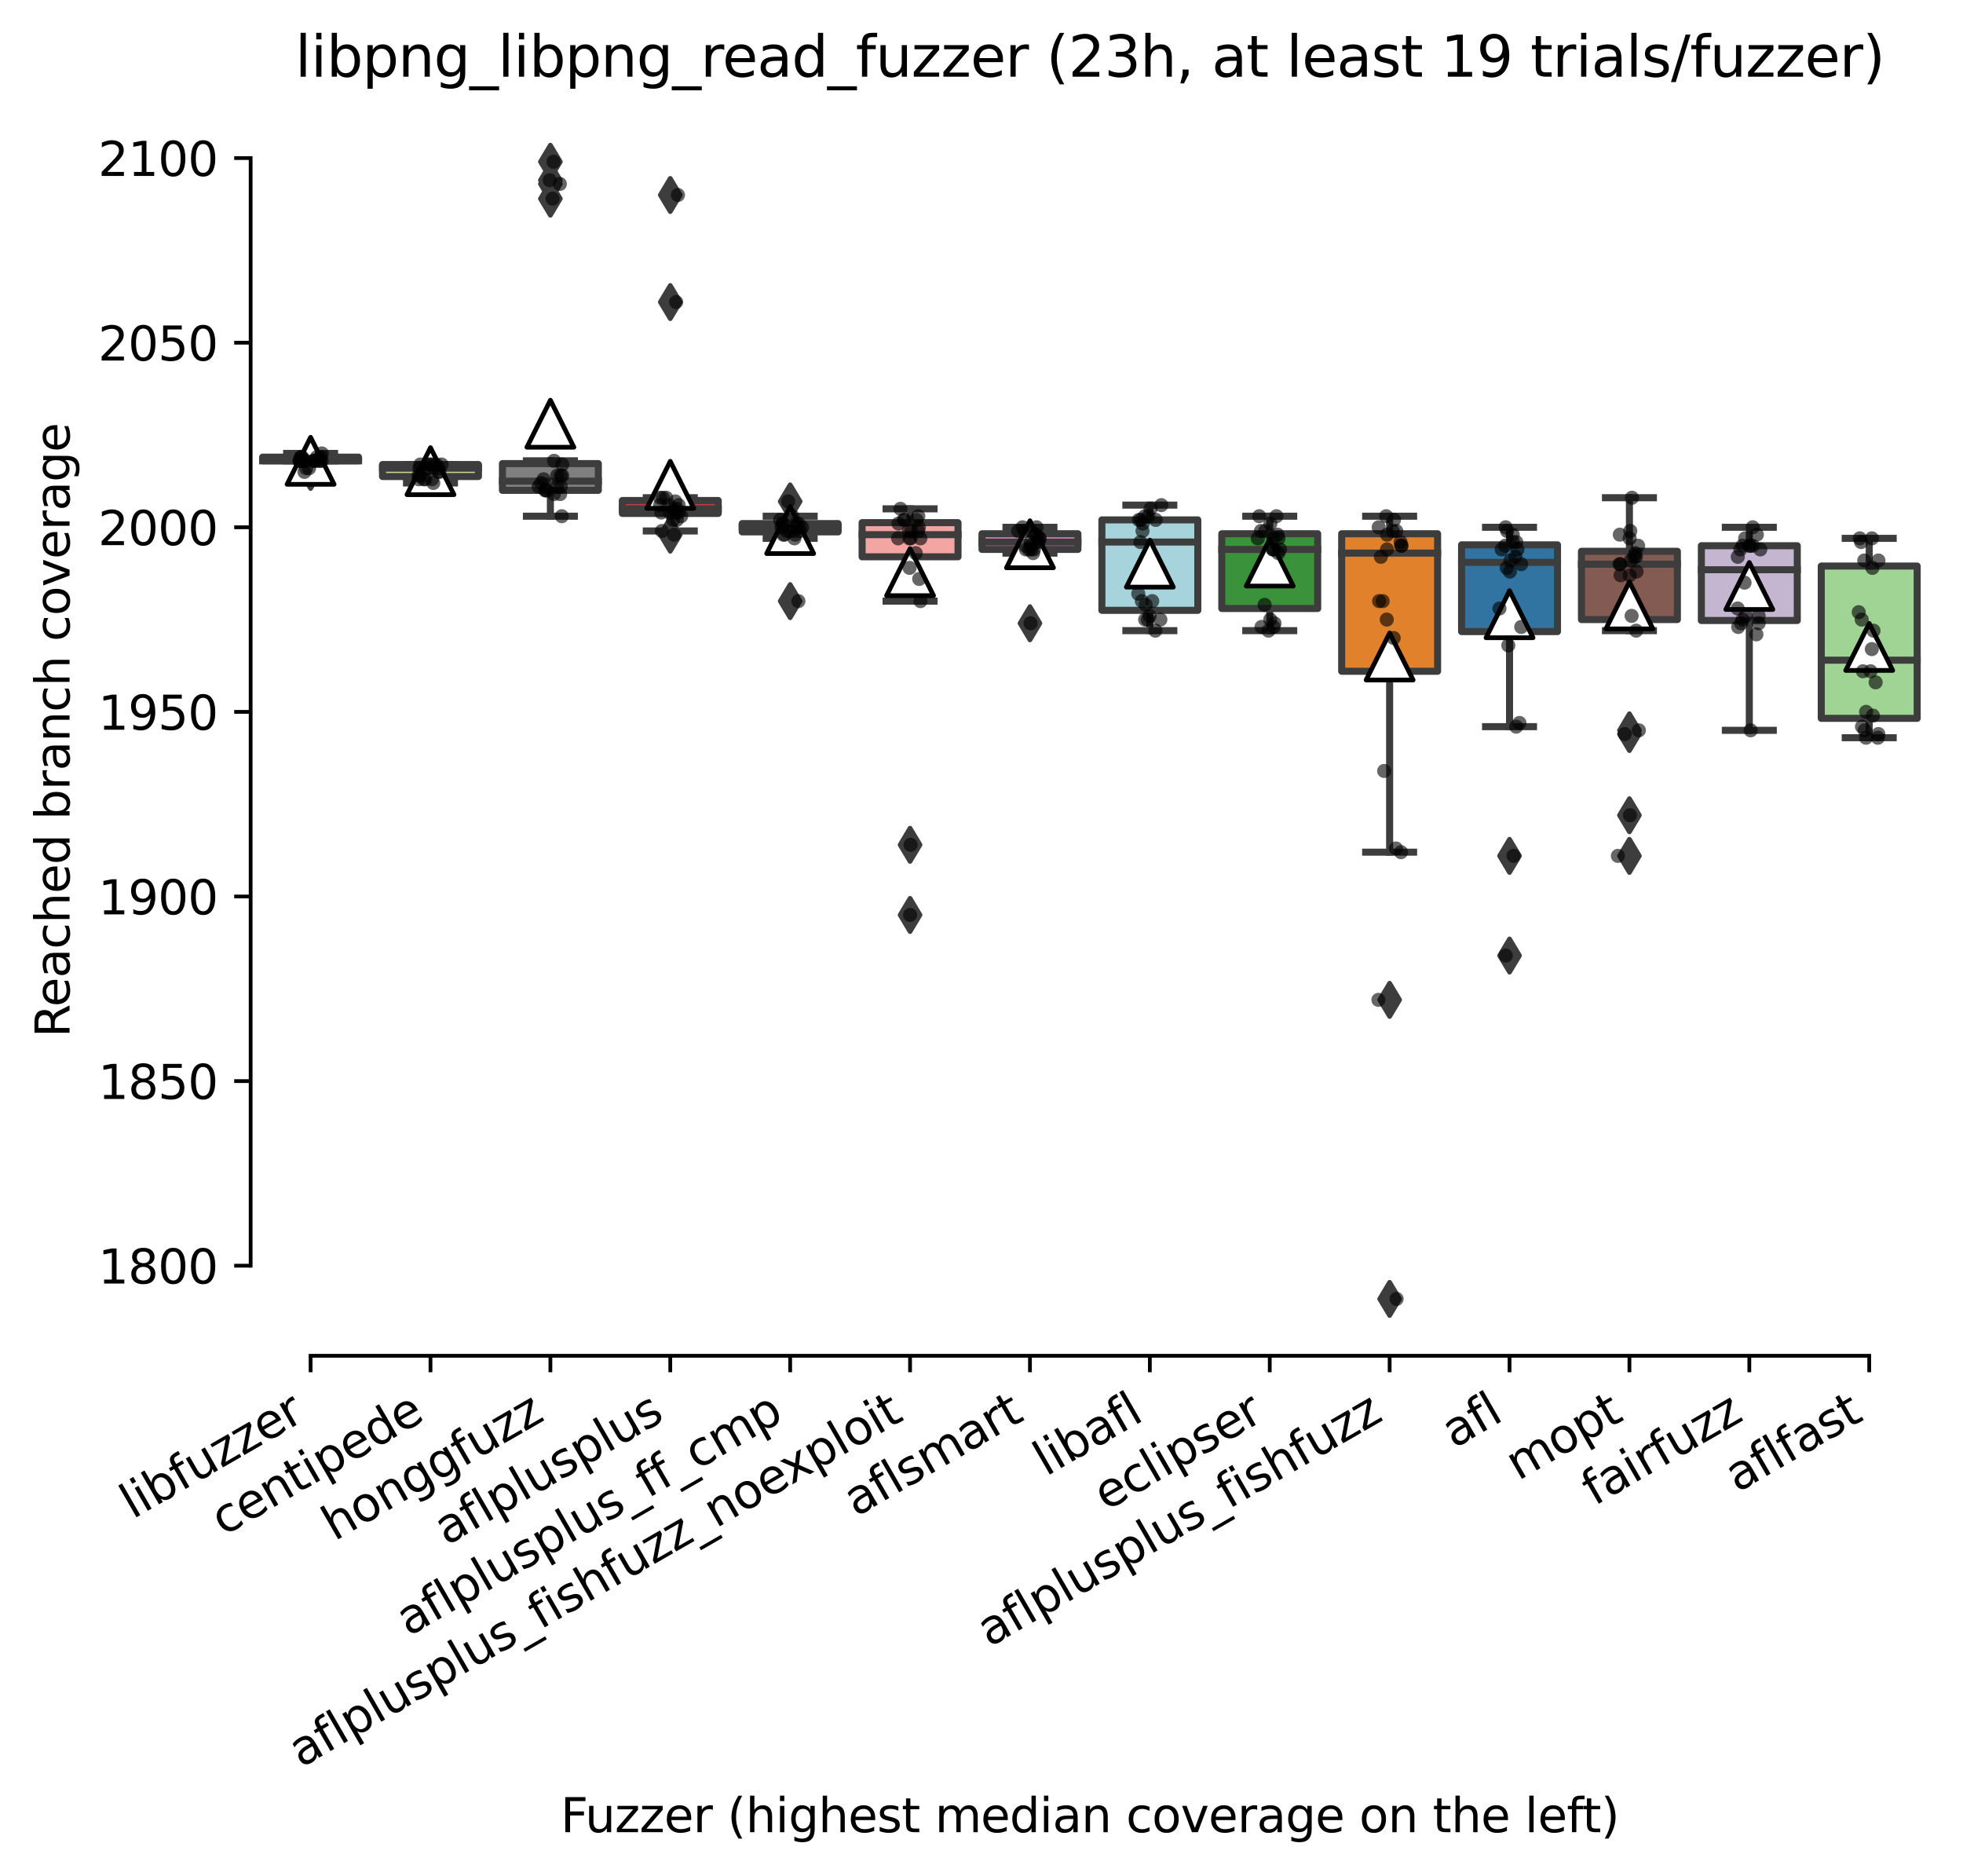 <?xml version="1.0" encoding="utf-8" standalone="no"?>
<!DOCTYPE svg PUBLIC "-//W3C//DTD SVG 1.1//EN"
  "http://www.w3.org/Graphics/SVG/1.1/DTD/svg11.dtd">
<svg xmlns:xlink="http://www.w3.org/1999/xlink" width="417.648pt" height="399.066pt" viewBox="0 0 417.648 399.066" xmlns="http://www.w3.org/2000/svg" version="1.1">
 <defs>
  <style type="text/css">*{stroke-linejoin: round; stroke-linecap: butt}</style>
 </defs>
 <g id="figure_1">
  <g id="patch_1">
   <path d="M 0 399.066 
L 417.648 399.066 
L 417.648 0 
L 0 0 
z
" style="fill: #ffffff"/>
  </g>
  <g id="axes_1">
   <g id="patch_2">
    <path d="M 53.328 288.43 
L 410.448 288.43 
L 410.448 22.318 
L 53.328 22.318 
z
" style="fill: #ffffff"/>
   </g>
   <g id="patch_3">
    <path d="M 55.879 98.036 
L 76.286 98.036 
L 76.286 97.25 
L 55.879 97.25 
L 55.879 98.036 
z
" clip-path="url(#pd3f15ca96c)" style="fill: #b5c8e1; stroke: #3d3d3d; stroke-width: 1.5; stroke-linejoin: miter"/>
   </g>
   <g id="patch_4">
    <path d="M 81.388 101.374 
L 101.794 101.374 
L 101.794 98.821 
L 81.388 98.821 
L 81.388 101.374 
z
" clip-path="url(#pd3f15ca96c)" style="fill: #d1d197; stroke: #3d3d3d; stroke-width: 1.5; stroke-linejoin: miter"/>
   </g>
   <g id="patch_5">
    <path d="M 106.896 104.32 
L 127.303 104.32 
L 127.303 98.625 
L 106.896 98.625 
L 106.896 104.32 
z
" clip-path="url(#pd3f15ca96c)" style="fill: #7f7f7f; stroke: #3d3d3d; stroke-width: 1.5; stroke-linejoin: miter"/>
   </g>
   <g id="patch_6">
    <path d="M 132.405 109.229 
L 152.812 109.229 
L 152.812 106.48 
L 132.405 106.48 
L 132.405 109.229 
z
" clip-path="url(#pd3f15ca96c)" style="fill: #c03d3e; stroke: #3d3d3d; stroke-width: 1.5; stroke-linejoin: miter"/>
   </g>
   <g id="patch_7">
    <path d="M 157.913 113.156 
L 178.32 113.156 
L 178.32 111.389 
L 157.913 111.389 
L 157.913 113.156 
z
" clip-path="url(#pd3f15ca96c)" style="fill: #c7c7c7; stroke: #3d3d3d; stroke-width: 1.5; stroke-linejoin: miter"/>
   </g>
   <g id="patch_8">
    <path d="M 183.422 118.458 
L 203.829 118.458 
L 203.829 111.192 
L 183.422 111.192 
L 183.422 118.458 
z
" clip-path="url(#pd3f15ca96c)" style="fill: #f2a5a3; stroke: #3d3d3d; stroke-width: 1.5; stroke-linejoin: miter"/>
   </g>
   <g id="patch_9">
    <path d="M 208.93 116.887 
L 229.337 116.887 
L 229.337 113.549 
L 208.93 113.549 
L 208.93 116.887 
z
" clip-path="url(#pd3f15ca96c)" style="fill: #d684bd; stroke: #3d3d3d; stroke-width: 1.5; stroke-linejoin: miter"/>
   </g>
   <g id="patch_10">
    <path d="M 234.439 129.847 
L 254.846 129.847 
L 254.846 110.603 
L 234.439 110.603 
L 234.439 129.847 
z
" clip-path="url(#pd3f15ca96c)" style="fill: #a7d4dc; stroke: #3d3d3d; stroke-width: 1.5; stroke-linejoin: miter"/>
   </g>
   <g id="patch_11">
    <path d="M 259.948 129.454 
L 280.354 129.454 
L 280.354 113.549 
L 259.948 113.549 
L 259.948 129.454 
z
" clip-path="url(#pd3f15ca96c)" style="fill: #3a923a; stroke: #3d3d3d; stroke-width: 1.5; stroke-linejoin: miter"/>
   </g>
   <g id="patch_12">
    <path d="M 285.456 142.807 
L 305.863 142.807 
L 305.863 113.549 
L 285.456 113.549 
L 285.456 142.807 
z
" clip-path="url(#pd3f15ca96c)" style="fill: #e1812c; stroke: #3d3d3d; stroke-width: 1.5; stroke-linejoin: miter"/>
   </g>
   <g id="patch_13">
    <path d="M 310.965 134.363 
L 331.372 134.363 
L 331.372 115.905 
L 310.965 115.905 
L 310.965 134.363 
z
" clip-path="url(#pd3f15ca96c)" style="fill: #3274a1; stroke: #3d3d3d; stroke-width: 1.5; stroke-linejoin: miter"/>
   </g>
   <g id="patch_14">
    <path d="M 336.473 131.81 
L 356.88 131.81 
L 356.88 117.28 
L 336.473 117.28 
L 336.473 131.81 
z
" clip-path="url(#pd3f15ca96c)" style="fill: #845b53; stroke: #3d3d3d; stroke-width: 1.5; stroke-linejoin: miter"/>
   </g>
   <g id="patch_15">
    <path d="M 361.982 132.007 
L 382.389 132.007 
L 382.389 116.101 
L 361.982 116.101 
L 361.982 132.007 
z
" clip-path="url(#pd3f15ca96c)" style="fill: #c4b5d0; stroke: #3d3d3d; stroke-width: 1.5; stroke-linejoin: miter"/>
   </g>
   <g id="patch_16">
    <path d="M 387.49 152.821 
L 407.897 152.821 
L 407.897 120.421 
L 387.49 120.421 
L 387.49 152.821 
z
" clip-path="url(#pd3f15ca96c)" style="fill: #9fd495; stroke: #3d3d3d; stroke-width: 1.5; stroke-linejoin: miter"/>
   </g>
   <g id="matplotlib.axis_1">
    <g id="xtick_1">
     <g id="line2d_1">
      <defs>
       <path id="mb918e2e690" d="M 0 0 
L 0 3.5 
" style="stroke: #000000; stroke-width: 0.8"/>
      </defs>
      <g>
       <use xlink:href="#mb918e2e690" x="66.082" y="288.43" style="stroke: #000000; stroke-width: 0.8"/>
      </g>
     </g>
     <g id="text_1">
      <!-- libfuzzer -->
      <g transform="translate(28.216 323.272) rotate(-30) scale(0.1 -0.1)">
       <defs>
        <path id="DejaVuSans-6c" d="M 603 4863 
L 1178 4863 
L 1178 0 
L 603 0 
L 603 4863 
z
" transform="scale(0.016)"/>
        <path id="DejaVuSans-69" d="M 603 3500 
L 1178 3500 
L 1178 0 
L 603 0 
L 603 3500 
z
M 603 4863 
L 1178 4863 
L 1178 4134 
L 603 4134 
L 603 4863 
z
" transform="scale(0.016)"/>
        <path id="DejaVuSans-62" d="M 3116 1747 
Q 3116 2381 2855 2742 
Q 2594 3103 2138 3103 
Q 1681 3103 1420 2742 
Q 1159 2381 1159 1747 
Q 1159 1113 1420 752 
Q 1681 391 2138 391 
Q 2594 391 2855 752 
Q 3116 1113 3116 1747 
z
M 1159 2969 
Q 1341 3281 1617 3432 
Q 1894 3584 2278 3584 
Q 2916 3584 3314 3078 
Q 3713 2572 3713 1747 
Q 3713 922 3314 415 
Q 2916 -91 2278 -91 
Q 1894 -91 1617 61 
Q 1341 213 1159 525 
L 1159 0 
L 581 0 
L 581 4863 
L 1159 4863 
L 1159 2969 
z
" transform="scale(0.016)"/>
        <path id="DejaVuSans-66" d="M 2375 4863 
L 2375 4384 
L 1825 4384 
Q 1516 4384 1395 4259 
Q 1275 4134 1275 3809 
L 1275 3500 
L 2222 3500 
L 2222 3053 
L 1275 3053 
L 1275 0 
L 697 0 
L 697 3053 
L 147 3053 
L 147 3500 
L 697 3500 
L 697 3744 
Q 697 4328 969 4595 
Q 1241 4863 1831 4863 
L 2375 4863 
z
" transform="scale(0.016)"/>
        <path id="DejaVuSans-75" d="M 544 1381 
L 544 3500 
L 1119 3500 
L 1119 1403 
Q 1119 906 1312 657 
Q 1506 409 1894 409 
Q 2359 409 2629 706 
Q 2900 1003 2900 1516 
L 2900 3500 
L 3475 3500 
L 3475 0 
L 2900 0 
L 2900 538 
Q 2691 219 2414 64 
Q 2138 -91 1772 -91 
Q 1169 -91 856 284 
Q 544 659 544 1381 
z
M 1991 3584 
L 1991 3584 
z
" transform="scale(0.016)"/>
        <path id="DejaVuSans-7a" d="M 353 3500 
L 3084 3500 
L 3084 2975 
L 922 459 
L 3084 459 
L 3084 0 
L 275 0 
L 275 525 
L 2438 3041 
L 353 3041 
L 353 3500 
z
" transform="scale(0.016)"/>
        <path id="DejaVuSans-65" d="M 3597 1894 
L 3597 1613 
L 953 1613 
Q 991 1019 1311 708 
Q 1631 397 2203 397 
Q 2534 397 2845 478 
Q 3156 559 3463 722 
L 3463 178 
Q 3153 47 2828 -22 
Q 2503 -91 2169 -91 
Q 1331 -91 842 396 
Q 353 884 353 1716 
Q 353 2575 817 3079 
Q 1281 3584 2069 3584 
Q 2775 3584 3186 3129 
Q 3597 2675 3597 1894 
z
M 3022 2063 
Q 3016 2534 2758 2815 
Q 2500 3097 2075 3097 
Q 1594 3097 1305 2825 
Q 1016 2553 972 2059 
L 3022 2063 
z
" transform="scale(0.016)"/>
        <path id="DejaVuSans-72" d="M 2631 2963 
Q 2534 3019 2420 3045 
Q 2306 3072 2169 3072 
Q 1681 3072 1420 2755 
Q 1159 2438 1159 1844 
L 1159 0 
L 581 0 
L 581 3500 
L 1159 3500 
L 1159 2956 
Q 1341 3275 1631 3429 
Q 1922 3584 2338 3584 
Q 2397 3584 2469 3576 
Q 2541 3569 2628 3553 
L 2631 2963 
z
" transform="scale(0.016)"/>
       </defs>
       <use xlink:href="#DejaVuSans-6c"/>
       <use xlink:href="#DejaVuSans-69" x="27.783"/>
       <use xlink:href="#DejaVuSans-62" x="55.566"/>
       <use xlink:href="#DejaVuSans-66" x="119.043"/>
       <use xlink:href="#DejaVuSans-75" x="154.248"/>
       <use xlink:href="#DejaVuSans-7a" x="217.627"/>
       <use xlink:href="#DejaVuSans-7a" x="270.117"/>
       <use xlink:href="#DejaVuSans-65" x="322.607"/>
       <use xlink:href="#DejaVuSans-72" x="384.131"/>
      </g>
     </g>
    </g>
    <g id="xtick_2">
     <g id="line2d_2">
      <g>
       <use xlink:href="#mb918e2e690" x="91.591" y="288.43" style="stroke: #000000; stroke-width: 0.8"/>
      </g>
     </g>
     <g id="text_2">
      <!-- centipede -->
      <g transform="translate(47.518 326.856) rotate(-30) scale(0.1 -0.1)">
       <defs>
        <path id="DejaVuSans-63" d="M 3122 3366 
L 3122 2828 
Q 2878 2963 2633 3030 
Q 2388 3097 2138 3097 
Q 1578 3097 1268 2742 
Q 959 2388 959 1747 
Q 959 1106 1268 751 
Q 1578 397 2138 397 
Q 2388 397 2633 464 
Q 2878 531 3122 666 
L 3122 134 
Q 2881 22 2623 -34 
Q 2366 -91 2075 -91 
Q 1284 -91 818 406 
Q 353 903 353 1747 
Q 353 2603 823 3093 
Q 1294 3584 2113 3584 
Q 2378 3584 2631 3529 
Q 2884 3475 3122 3366 
z
" transform="scale(0.016)"/>
        <path id="DejaVuSans-6e" d="M 3513 2113 
L 3513 0 
L 2938 0 
L 2938 2094 
Q 2938 2591 2744 2837 
Q 2550 3084 2163 3084 
Q 1697 3084 1428 2787 
Q 1159 2491 1159 1978 
L 1159 0 
L 581 0 
L 581 3500 
L 1159 3500 
L 1159 2956 
Q 1366 3272 1645 3428 
Q 1925 3584 2291 3584 
Q 2894 3584 3203 3211 
Q 3513 2838 3513 2113 
z
" transform="scale(0.016)"/>
        <path id="DejaVuSans-74" d="M 1172 4494 
L 1172 3500 
L 2356 3500 
L 2356 3053 
L 1172 3053 
L 1172 1153 
Q 1172 725 1289 603 
Q 1406 481 1766 481 
L 2356 481 
L 2356 0 
L 1766 0 
Q 1100 0 847 248 
Q 594 497 594 1153 
L 594 3053 
L 172 3053 
L 172 3500 
L 594 3500 
L 594 4494 
L 1172 4494 
z
" transform="scale(0.016)"/>
        <path id="DejaVuSans-70" d="M 1159 525 
L 1159 -1331 
L 581 -1331 
L 581 3500 
L 1159 3500 
L 1159 2969 
Q 1341 3281 1617 3432 
Q 1894 3584 2278 3584 
Q 2916 3584 3314 3078 
Q 3713 2572 3713 1747 
Q 3713 922 3314 415 
Q 2916 -91 2278 -91 
Q 1894 -91 1617 61 
Q 1341 213 1159 525 
z
M 3116 1747 
Q 3116 2381 2855 2742 
Q 2594 3103 2138 3103 
Q 1681 3103 1420 2742 
Q 1159 2381 1159 1747 
Q 1159 1113 1420 752 
Q 1681 391 2138 391 
Q 2594 391 2855 752 
Q 3116 1113 3116 1747 
z
" transform="scale(0.016)"/>
        <path id="DejaVuSans-64" d="M 2906 2969 
L 2906 4863 
L 3481 4863 
L 3481 0 
L 2906 0 
L 2906 525 
Q 2725 213 2448 61 
Q 2172 -91 1784 -91 
Q 1150 -91 751 415 
Q 353 922 353 1747 
Q 353 2572 751 3078 
Q 1150 3584 1784 3584 
Q 2172 3584 2448 3432 
Q 2725 3281 2906 2969 
z
M 947 1747 
Q 947 1113 1208 752 
Q 1469 391 1925 391 
Q 2381 391 2643 752 
Q 2906 1113 2906 1747 
Q 2906 2381 2643 2742 
Q 2381 3103 1925 3103 
Q 1469 3103 1208 2742 
Q 947 2381 947 1747 
z
" transform="scale(0.016)"/>
       </defs>
       <use xlink:href="#DejaVuSans-63"/>
       <use xlink:href="#DejaVuSans-65" x="54.98"/>
       <use xlink:href="#DejaVuSans-6e" x="116.504"/>
       <use xlink:href="#DejaVuSans-74" x="179.883"/>
       <use xlink:href="#DejaVuSans-69" x="219.092"/>
       <use xlink:href="#DejaVuSans-70" x="246.875"/>
       <use xlink:href="#DejaVuSans-65" x="310.352"/>
       <use xlink:href="#DejaVuSans-64" x="371.875"/>
       <use xlink:href="#DejaVuSans-65" x="435.352"/>
      </g>
     </g>
    </g>
    <g id="xtick_3">
     <g id="line2d_3">
      <g>
       <use xlink:href="#mb918e2e690" x="117.1" y="288.43" style="stroke: #000000; stroke-width: 0.8"/>
      </g>
     </g>
     <g id="text_3">
      <!-- honggfuzz -->
      <g transform="translate(71.16 327.933) rotate(-30) scale(0.1 -0.1)">
       <defs>
        <path id="DejaVuSans-68" d="M 3513 2113 
L 3513 0 
L 2938 0 
L 2938 2094 
Q 2938 2591 2744 2837 
Q 2550 3084 2163 3084 
Q 1697 3084 1428 2787 
Q 1159 2491 1159 1978 
L 1159 0 
L 581 0 
L 581 4863 
L 1159 4863 
L 1159 2956 
Q 1366 3272 1645 3428 
Q 1925 3584 2291 3584 
Q 2894 3584 3203 3211 
Q 3513 2838 3513 2113 
z
" transform="scale(0.016)"/>
        <path id="DejaVuSans-6f" d="M 1959 3097 
Q 1497 3097 1228 2736 
Q 959 2375 959 1747 
Q 959 1119 1226 758 
Q 1494 397 1959 397 
Q 2419 397 2687 759 
Q 2956 1122 2956 1747 
Q 2956 2369 2687 2733 
Q 2419 3097 1959 3097 
z
M 1959 3584 
Q 2709 3584 3137 3096 
Q 3566 2609 3566 1747 
Q 3566 888 3137 398 
Q 2709 -91 1959 -91 
Q 1206 -91 779 398 
Q 353 888 353 1747 
Q 353 2609 779 3096 
Q 1206 3584 1959 3584 
z
" transform="scale(0.016)"/>
        <path id="DejaVuSans-67" d="M 2906 1791 
Q 2906 2416 2648 2759 
Q 2391 3103 1925 3103 
Q 1463 3103 1205 2759 
Q 947 2416 947 1791 
Q 947 1169 1205 825 
Q 1463 481 1925 481 
Q 2391 481 2648 825 
Q 2906 1169 2906 1791 
z
M 3481 434 
Q 3481 -459 3084 -895 
Q 2688 -1331 1869 -1331 
Q 1566 -1331 1297 -1286 
Q 1028 -1241 775 -1147 
L 775 -588 
Q 1028 -725 1275 -790 
Q 1522 -856 1778 -856 
Q 2344 -856 2625 -561 
Q 2906 -266 2906 331 
L 2906 616 
Q 2728 306 2450 153 
Q 2172 0 1784 0 
Q 1141 0 747 490 
Q 353 981 353 1791 
Q 353 2603 747 3093 
Q 1141 3584 1784 3584 
Q 2172 3584 2450 3431 
Q 2728 3278 2906 2969 
L 2906 3500 
L 3481 3500 
L 3481 434 
z
" transform="scale(0.016)"/>
       </defs>
       <use xlink:href="#DejaVuSans-68"/>
       <use xlink:href="#DejaVuSans-6f" x="63.379"/>
       <use xlink:href="#DejaVuSans-6e" x="124.561"/>
       <use xlink:href="#DejaVuSans-67" x="187.939"/>
       <use xlink:href="#DejaVuSans-67" x="251.416"/>
       <use xlink:href="#DejaVuSans-66" x="314.893"/>
       <use xlink:href="#DejaVuSans-75" x="350.098"/>
       <use xlink:href="#DejaVuSans-7a" x="413.477"/>
       <use xlink:href="#DejaVuSans-7a" x="465.967"/>
      </g>
     </g>
    </g>
    <g id="xtick_4">
     <g id="line2d_4">
      <g>
       <use xlink:href="#mb918e2e690" x="142.608" y="288.43" style="stroke: #000000; stroke-width: 0.8"/>
      </g>
     </g>
     <g id="text_4">
      <!-- aflplusplus -->
      <g transform="translate(94.999 328.897) rotate(-30) scale(0.1 -0.1)">
       <defs>
        <path id="DejaVuSans-61" d="M 2194 1759 
Q 1497 1759 1228 1600 
Q 959 1441 959 1056 
Q 959 750 1161 570 
Q 1363 391 1709 391 
Q 2188 391 2477 730 
Q 2766 1069 2766 1631 
L 2766 1759 
L 2194 1759 
z
M 3341 1997 
L 3341 0 
L 2766 0 
L 2766 531 
Q 2569 213 2275 61 
Q 1981 -91 1556 -91 
Q 1019 -91 701 211 
Q 384 513 384 1019 
Q 384 1609 779 1909 
Q 1175 2209 1959 2209 
L 2766 2209 
L 2766 2266 
Q 2766 2663 2505 2880 
Q 2244 3097 1772 3097 
Q 1472 3097 1187 3025 
Q 903 2953 641 2809 
L 641 3341 
Q 956 3463 1253 3523 
Q 1550 3584 1831 3584 
Q 2591 3584 2966 3190 
Q 3341 2797 3341 1997 
z
" transform="scale(0.016)"/>
        <path id="DejaVuSans-73" d="M 2834 3397 
L 2834 2853 
Q 2591 2978 2328 3040 
Q 2066 3103 1784 3103 
Q 1356 3103 1142 2972 
Q 928 2841 928 2578 
Q 928 2378 1081 2264 
Q 1234 2150 1697 2047 
L 1894 2003 
Q 2506 1872 2764 1633 
Q 3022 1394 3022 966 
Q 3022 478 2636 193 
Q 2250 -91 1575 -91 
Q 1294 -91 989 -36 
Q 684 19 347 128 
L 347 722 
Q 666 556 975 473 
Q 1284 391 1588 391 
Q 1994 391 2212 530 
Q 2431 669 2431 922 
Q 2431 1156 2273 1281 
Q 2116 1406 1581 1522 
L 1381 1569 
Q 847 1681 609 1914 
Q 372 2147 372 2553 
Q 372 3047 722 3315 
Q 1072 3584 1716 3584 
Q 2034 3584 2315 3537 
Q 2597 3491 2834 3397 
z
" transform="scale(0.016)"/>
       </defs>
       <use xlink:href="#DejaVuSans-61"/>
       <use xlink:href="#DejaVuSans-66" x="61.279"/>
       <use xlink:href="#DejaVuSans-6c" x="96.484"/>
       <use xlink:href="#DejaVuSans-70" x="124.268"/>
       <use xlink:href="#DejaVuSans-6c" x="187.744"/>
       <use xlink:href="#DejaVuSans-75" x="215.527"/>
       <use xlink:href="#DejaVuSans-73" x="278.906"/>
       <use xlink:href="#DejaVuSans-70" x="331.006"/>
       <use xlink:href="#DejaVuSans-6c" x="394.482"/>
       <use xlink:href="#DejaVuSans-75" x="422.266"/>
       <use xlink:href="#DejaVuSans-73" x="485.645"/>
      </g>
     </g>
    </g>
    <g id="xtick_5">
     <g id="line2d_5">
      <g>
       <use xlink:href="#mb918e2e690" x="168.117" y="288.43" style="stroke: #000000; stroke-width: 0.8"/>
      </g>
     </g>
     <g id="text_5">
      <!-- aflplusplus_ff_cmp -->
      <g transform="translate(86.916 348.211) rotate(-30) scale(0.1 -0.1)">
       <defs>
        <path id="DejaVuSans-5f" d="M 3263 -1063 
L 3263 -1509 
L -63 -1509 
L -63 -1063 
L 3263 -1063 
z
" transform="scale(0.016)"/>
        <path id="DejaVuSans-6d" d="M 3328 2828 
Q 3544 3216 3844 3400 
Q 4144 3584 4550 3584 
Q 5097 3584 5394 3201 
Q 5691 2819 5691 2113 
L 5691 0 
L 5113 0 
L 5113 2094 
Q 5113 2597 4934 2840 
Q 4756 3084 4391 3084 
Q 3944 3084 3684 2787 
Q 3425 2491 3425 1978 
L 3425 0 
L 2847 0 
L 2847 2094 
Q 2847 2600 2669 2842 
Q 2491 3084 2119 3084 
Q 1678 3084 1418 2786 
Q 1159 2488 1159 1978 
L 1159 0 
L 581 0 
L 581 3500 
L 1159 3500 
L 1159 2956 
Q 1356 3278 1631 3431 
Q 1906 3584 2284 3584 
Q 2666 3584 2933 3390 
Q 3200 3197 3328 2828 
z
" transform="scale(0.016)"/>
       </defs>
       <use xlink:href="#DejaVuSans-61"/>
       <use xlink:href="#DejaVuSans-66" x="61.279"/>
       <use xlink:href="#DejaVuSans-6c" x="96.484"/>
       <use xlink:href="#DejaVuSans-70" x="124.268"/>
       <use xlink:href="#DejaVuSans-6c" x="187.744"/>
       <use xlink:href="#DejaVuSans-75" x="215.527"/>
       <use xlink:href="#DejaVuSans-73" x="278.906"/>
       <use xlink:href="#DejaVuSans-70" x="331.006"/>
       <use xlink:href="#DejaVuSans-6c" x="394.482"/>
       <use xlink:href="#DejaVuSans-75" x="422.266"/>
       <use xlink:href="#DejaVuSans-73" x="485.645"/>
       <use xlink:href="#DejaVuSans-5f" x="537.744"/>
       <use xlink:href="#DejaVuSans-66" x="587.744"/>
       <use xlink:href="#DejaVuSans-66" x="622.949"/>
       <use xlink:href="#DejaVuSans-5f" x="658.154"/>
       <use xlink:href="#DejaVuSans-63" x="708.154"/>
       <use xlink:href="#DejaVuSans-6d" x="763.135"/>
       <use xlink:href="#DejaVuSans-70" x="860.547"/>
      </g>
     </g>
    </g>
    <g id="xtick_6">
     <g id="line2d_6">
      <g>
       <use xlink:href="#mb918e2e690" x="193.625" y="288.43" style="stroke: #000000; stroke-width: 0.8"/>
      </g>
     </g>
     <g id="text_6">
      <!-- aflplusplus_fishfuzz_noexploit -->
      <g transform="translate(64.041 376.146) rotate(-30) scale(0.1 -0.1)">
       <defs>
        <path id="DejaVuSans-78" d="M 3513 3500 
L 2247 1797 
L 3578 0 
L 2900 0 
L 1881 1375 
L 863 0 
L 184 0 
L 1544 1831 
L 300 3500 
L 978 3500 
L 1906 2253 
L 2834 3500 
L 3513 3500 
z
" transform="scale(0.016)"/>
       </defs>
       <use xlink:href="#DejaVuSans-61"/>
       <use xlink:href="#DejaVuSans-66" x="61.279"/>
       <use xlink:href="#DejaVuSans-6c" x="96.484"/>
       <use xlink:href="#DejaVuSans-70" x="124.268"/>
       <use xlink:href="#DejaVuSans-6c" x="187.744"/>
       <use xlink:href="#DejaVuSans-75" x="215.527"/>
       <use xlink:href="#DejaVuSans-73" x="278.906"/>
       <use xlink:href="#DejaVuSans-70" x="331.006"/>
       <use xlink:href="#DejaVuSans-6c" x="394.482"/>
       <use xlink:href="#DejaVuSans-75" x="422.266"/>
       <use xlink:href="#DejaVuSans-73" x="485.645"/>
       <use xlink:href="#DejaVuSans-5f" x="537.744"/>
       <use xlink:href="#DejaVuSans-66" x="587.744"/>
       <use xlink:href="#DejaVuSans-69" x="622.949"/>
       <use xlink:href="#DejaVuSans-73" x="650.732"/>
       <use xlink:href="#DejaVuSans-68" x="702.832"/>
       <use xlink:href="#DejaVuSans-66" x="766.211"/>
       <use xlink:href="#DejaVuSans-75" x="801.416"/>
       <use xlink:href="#DejaVuSans-7a" x="864.795"/>
       <use xlink:href="#DejaVuSans-7a" x="917.285"/>
       <use xlink:href="#DejaVuSans-5f" x="969.775"/>
       <use xlink:href="#DejaVuSans-6e" x="1019.775"/>
       <use xlink:href="#DejaVuSans-6f" x="1083.154"/>
       <use xlink:href="#DejaVuSans-65" x="1144.336"/>
       <use xlink:href="#DejaVuSans-78" x="1204.109"/>
       <use xlink:href="#DejaVuSans-70" x="1263.289"/>
       <use xlink:href="#DejaVuSans-6c" x="1326.766"/>
       <use xlink:href="#DejaVuSans-6f" x="1354.549"/>
       <use xlink:href="#DejaVuSans-69" x="1415.73"/>
       <use xlink:href="#DejaVuSans-74" x="1443.514"/>
      </g>
     </g>
    </g>
    <g id="xtick_7">
     <g id="line2d_7">
      <g>
       <use xlink:href="#mb918e2e690" x="219.134" y="288.43" style="stroke: #000000; stroke-width: 0.8"/>
      </g>
     </g>
     <g id="text_7">
      <!-- aflsmart -->
      <g transform="translate(182.123 322.779) rotate(-30) scale(0.1 -0.1)">
       <use xlink:href="#DejaVuSans-61"/>
       <use xlink:href="#DejaVuSans-66" x="61.279"/>
       <use xlink:href="#DejaVuSans-6c" x="96.484"/>
       <use xlink:href="#DejaVuSans-73" x="124.268"/>
       <use xlink:href="#DejaVuSans-6d" x="176.367"/>
       <use xlink:href="#DejaVuSans-61" x="273.779"/>
       <use xlink:href="#DejaVuSans-72" x="335.059"/>
       <use xlink:href="#DejaVuSans-74" x="376.172"/>
      </g>
     </g>
    </g>
    <g id="xtick_8">
     <g id="line2d_8">
      <g>
       <use xlink:href="#mb918e2e690" x="244.642" y="288.43" style="stroke: #000000; stroke-width: 0.8"/>
      </g>
     </g>
     <g id="text_8">
      <!-- libafl -->
      <g transform="translate(222.531 314.176) rotate(-30) scale(0.1 -0.1)">
       <use xlink:href="#DejaVuSans-6c"/>
       <use xlink:href="#DejaVuSans-69" x="27.783"/>
       <use xlink:href="#DejaVuSans-62" x="55.566"/>
       <use xlink:href="#DejaVuSans-61" x="119.043"/>
       <use xlink:href="#DejaVuSans-66" x="180.322"/>
       <use xlink:href="#DejaVuSans-6c" x="215.527"/>
      </g>
     </g>
    </g>
    <g id="xtick_9">
     <g id="line2d_9">
      <g>
       <use xlink:href="#mb918e2e690" x="270.151" y="288.43" style="stroke: #000000; stroke-width: 0.8"/>
      </g>
     </g>
     <g id="text_9">
      <!-- eclipser -->
      <g transform="translate(235.31 321.525) rotate(-30) scale(0.1 -0.1)">
       <use xlink:href="#DejaVuSans-65"/>
       <use xlink:href="#DejaVuSans-63" x="61.523"/>
       <use xlink:href="#DejaVuSans-6c" x="116.504"/>
       <use xlink:href="#DejaVuSans-69" x="144.287"/>
       <use xlink:href="#DejaVuSans-70" x="172.07"/>
       <use xlink:href="#DejaVuSans-73" x="235.547"/>
       <use xlink:href="#DejaVuSans-65" x="287.646"/>
       <use xlink:href="#DejaVuSans-72" x="349.17"/>
      </g>
     </g>
    </g>
    <g id="xtick_10">
     <g id="line2d_10">
      <g>
       <use xlink:href="#mb918e2e690" x="295.66" y="288.43" style="stroke: #000000; stroke-width: 0.8"/>
      </g>
     </g>
     <g id="text_10">
      <!-- aflplusplus_fishfuzz -->
      <g transform="translate(210.499 350.497) rotate(-30) scale(0.1 -0.1)">
       <use xlink:href="#DejaVuSans-61"/>
       <use xlink:href="#DejaVuSans-66" x="61.279"/>
       <use xlink:href="#DejaVuSans-6c" x="96.484"/>
       <use xlink:href="#DejaVuSans-70" x="124.268"/>
       <use xlink:href="#DejaVuSans-6c" x="187.744"/>
       <use xlink:href="#DejaVuSans-75" x="215.527"/>
       <use xlink:href="#DejaVuSans-73" x="278.906"/>
       <use xlink:href="#DejaVuSans-70" x="331.006"/>
       <use xlink:href="#DejaVuSans-6c" x="394.482"/>
       <use xlink:href="#DejaVuSans-75" x="422.266"/>
       <use xlink:href="#DejaVuSans-73" x="485.645"/>
       <use xlink:href="#DejaVuSans-5f" x="537.744"/>
       <use xlink:href="#DejaVuSans-66" x="587.744"/>
       <use xlink:href="#DejaVuSans-69" x="622.949"/>
       <use xlink:href="#DejaVuSans-73" x="650.732"/>
       <use xlink:href="#DejaVuSans-68" x="702.832"/>
       <use xlink:href="#DejaVuSans-66" x="766.211"/>
       <use xlink:href="#DejaVuSans-75" x="801.416"/>
       <use xlink:href="#DejaVuSans-7a" x="864.795"/>
       <use xlink:href="#DejaVuSans-7a" x="917.285"/>
      </g>
     </g>
    </g>
    <g id="xtick_11">
     <g id="line2d_11">
      <g>
       <use xlink:href="#mb918e2e690" x="321.168" y="288.43" style="stroke: #000000; stroke-width: 0.8"/>
      </g>
     </g>
     <g id="text_11">
      <!-- afl -->
      <g transform="translate(309.367 308.224) rotate(-30) scale(0.1 -0.1)">
       <use xlink:href="#DejaVuSans-61"/>
       <use xlink:href="#DejaVuSans-66" x="61.279"/>
       <use xlink:href="#DejaVuSans-6c" x="96.484"/>
      </g>
     </g>
    </g>
    <g id="xtick_12">
     <g id="line2d_12">
      <g>
       <use xlink:href="#mb918e2e690" x="346.677" y="288.43" style="stroke: #000000; stroke-width: 0.8"/>
      </g>
     </g>
     <g id="text_12">
      <!-- mopt -->
      <g transform="translate(323.009 315.075) rotate(-30) scale(0.1 -0.1)">
       <use xlink:href="#DejaVuSans-6d"/>
       <use xlink:href="#DejaVuSans-6f" x="97.412"/>
       <use xlink:href="#DejaVuSans-70" x="158.594"/>
       <use xlink:href="#DejaVuSans-74" x="222.07"/>
      </g>
     </g>
    </g>
    <g id="xtick_13">
     <g id="line2d_13">
      <g>
       <use xlink:href="#mb918e2e690" x="372.185" y="288.43" style="stroke: #000000; stroke-width: 0.8"/>
      </g>
     </g>
     <g id="text_13">
      <!-- fairfuzz -->
      <g transform="translate(339.196 320.457) rotate(-30) scale(0.1 -0.1)">
       <use xlink:href="#DejaVuSans-66"/>
       <use xlink:href="#DejaVuSans-61" x="35.205"/>
       <use xlink:href="#DejaVuSans-69" x="96.484"/>
       <use xlink:href="#DejaVuSans-72" x="124.268"/>
       <use xlink:href="#DejaVuSans-66" x="165.381"/>
       <use xlink:href="#DejaVuSans-75" x="200.586"/>
       <use xlink:href="#DejaVuSans-7a" x="263.965"/>
       <use xlink:href="#DejaVuSans-7a" x="316.455"/>
      </g>
     </g>
    </g>
    <g id="xtick_14">
     <g id="line2d_14">
      <g>
       <use xlink:href="#mb918e2e690" x="397.694" y="288.43" style="stroke: #000000; stroke-width: 0.8"/>
      </g>
     </g>
     <g id="text_14">
      <!-- aflfast -->
      <g transform="translate(369.63 317.613) rotate(-30) scale(0.1 -0.1)">
       <use xlink:href="#DejaVuSans-61"/>
       <use xlink:href="#DejaVuSans-66" x="61.279"/>
       <use xlink:href="#DejaVuSans-6c" x="96.484"/>
       <use xlink:href="#DejaVuSans-66" x="124.268"/>
       <use xlink:href="#DejaVuSans-61" x="159.473"/>
       <use xlink:href="#DejaVuSans-73" x="220.752"/>
       <use xlink:href="#DejaVuSans-74" x="272.852"/>
      </g>
     </g>
    </g>
    <g id="text_15">
     <!-- Fuzzer (highest median coverage on the left) -->
     <g transform="translate(119.27 389.786) scale(0.1 -0.1)">
      <defs>
       <path id="DejaVuSans-46" d="M 628 4666 
L 3309 4666 
L 3309 4134 
L 1259 4134 
L 1259 2759 
L 3109 2759 
L 3109 2228 
L 1259 2228 
L 1259 0 
L 628 0 
L 628 4666 
z
" transform="scale(0.016)"/>
       <path id="DejaVuSans-20" transform="scale(0.016)"/>
       <path id="DejaVuSans-28" d="M 1984 4856 
Q 1566 4138 1362 3434 
Q 1159 2731 1159 2009 
Q 1159 1288 1364 580 
Q 1569 -128 1984 -844 
L 1484 -844 
Q 1016 -109 783 600 
Q 550 1309 550 2009 
Q 550 2706 781 3412 
Q 1013 4119 1484 4856 
L 1984 4856 
z
" transform="scale(0.016)"/>
       <path id="DejaVuSans-76" d="M 191 3500 
L 800 3500 
L 1894 563 
L 2988 3500 
L 3597 3500 
L 2284 0 
L 1503 0 
L 191 3500 
z
" transform="scale(0.016)"/>
       <path id="DejaVuSans-29" d="M 513 4856 
L 1013 4856 
Q 1481 4119 1714 3412 
Q 1947 2706 1947 2009 
Q 1947 1309 1714 600 
Q 1481 -109 1013 -844 
L 513 -844 
Q 928 -128 1133 580 
Q 1338 1288 1338 2009 
Q 1338 2731 1133 3434 
Q 928 4138 513 4856 
z
" transform="scale(0.016)"/>
      </defs>
      <use xlink:href="#DejaVuSans-46"/>
      <use xlink:href="#DejaVuSans-75" x="52.02"/>
      <use xlink:href="#DejaVuSans-7a" x="115.398"/>
      <use xlink:href="#DejaVuSans-7a" x="167.889"/>
      <use xlink:href="#DejaVuSans-65" x="220.379"/>
      <use xlink:href="#DejaVuSans-72" x="281.902"/>
      <use xlink:href="#DejaVuSans-20" x="323.016"/>
      <use xlink:href="#DejaVuSans-28" x="354.803"/>
      <use xlink:href="#DejaVuSans-68" x="393.816"/>
      <use xlink:href="#DejaVuSans-69" x="457.195"/>
      <use xlink:href="#DejaVuSans-67" x="484.979"/>
      <use xlink:href="#DejaVuSans-68" x="548.455"/>
      <use xlink:href="#DejaVuSans-65" x="611.834"/>
      <use xlink:href="#DejaVuSans-73" x="673.357"/>
      <use xlink:href="#DejaVuSans-74" x="725.457"/>
      <use xlink:href="#DejaVuSans-20" x="764.666"/>
      <use xlink:href="#DejaVuSans-6d" x="796.453"/>
      <use xlink:href="#DejaVuSans-65" x="893.865"/>
      <use xlink:href="#DejaVuSans-64" x="955.389"/>
      <use xlink:href="#DejaVuSans-69" x="1018.865"/>
      <use xlink:href="#DejaVuSans-61" x="1046.648"/>
      <use xlink:href="#DejaVuSans-6e" x="1107.928"/>
      <use xlink:href="#DejaVuSans-20" x="1171.307"/>
      <use xlink:href="#DejaVuSans-63" x="1203.094"/>
      <use xlink:href="#DejaVuSans-6f" x="1258.074"/>
      <use xlink:href="#DejaVuSans-76" x="1319.256"/>
      <use xlink:href="#DejaVuSans-65" x="1378.436"/>
      <use xlink:href="#DejaVuSans-72" x="1439.959"/>
      <use xlink:href="#DejaVuSans-61" x="1481.072"/>
      <use xlink:href="#DejaVuSans-67" x="1542.352"/>
      <use xlink:href="#DejaVuSans-65" x="1605.828"/>
      <use xlink:href="#DejaVuSans-20" x="1667.352"/>
      <use xlink:href="#DejaVuSans-6f" x="1699.139"/>
      <use xlink:href="#DejaVuSans-6e" x="1760.32"/>
      <use xlink:href="#DejaVuSans-20" x="1823.699"/>
      <use xlink:href="#DejaVuSans-74" x="1855.486"/>
      <use xlink:href="#DejaVuSans-68" x="1894.695"/>
      <use xlink:href="#DejaVuSans-65" x="1958.074"/>
      <use xlink:href="#DejaVuSans-20" x="2019.598"/>
      <use xlink:href="#DejaVuSans-6c" x="2051.385"/>
      <use xlink:href="#DejaVuSans-65" x="2079.168"/>
      <use xlink:href="#DejaVuSans-66" x="2140.691"/>
      <use xlink:href="#DejaVuSans-74" x="2174.146"/>
      <use xlink:href="#DejaVuSans-29" x="2213.355"/>
     </g>
    </g>
   </g>
   <g id="matplotlib.axis_2">
    <g id="ytick_1">
     <g id="line2d_15">
      <defs>
       <path id="mc9e9c8b978" d="M 0 0 
L -3.5 0 
" style="stroke: #000000; stroke-width: 0.8"/>
      </defs>
      <g>
       <use xlink:href="#mc9e9c8b978" x="53.328" y="269.265" style="stroke: #000000; stroke-width: 0.8"/>
      </g>
     </g>
     <g id="text_16">
      <!-- 1800 -->
      <g transform="translate(20.878 273.064) scale(0.1 -0.1)">
       <defs>
        <path id="DejaVuSans-31" d="M 794 531 
L 1825 531 
L 1825 4091 
L 703 3866 
L 703 4441 
L 1819 4666 
L 2450 4666 
L 2450 531 
L 3481 531 
L 3481 0 
L 794 0 
L 794 531 
z
" transform="scale(0.016)"/>
        <path id="DejaVuSans-38" d="M 2034 2216 
Q 1584 2216 1326 1975 
Q 1069 1734 1069 1313 
Q 1069 891 1326 650 
Q 1584 409 2034 409 
Q 2484 409 2743 651 
Q 3003 894 3003 1313 
Q 3003 1734 2745 1975 
Q 2488 2216 2034 2216 
z
M 1403 2484 
Q 997 2584 770 2862 
Q 544 3141 544 3541 
Q 544 4100 942 4425 
Q 1341 4750 2034 4750 
Q 2731 4750 3128 4425 
Q 3525 4100 3525 3541 
Q 3525 3141 3298 2862 
Q 3072 2584 2669 2484 
Q 3125 2378 3379 2068 
Q 3634 1759 3634 1313 
Q 3634 634 3220 271 
Q 2806 -91 2034 -91 
Q 1263 -91 848 271 
Q 434 634 434 1313 
Q 434 1759 690 2068 
Q 947 2378 1403 2484 
z
M 1172 3481 
Q 1172 3119 1398 2916 
Q 1625 2713 2034 2713 
Q 2441 2713 2670 2916 
Q 2900 3119 2900 3481 
Q 2900 3844 2670 4047 
Q 2441 4250 2034 4250 
Q 1625 4250 1398 4047 
Q 1172 3844 1172 3481 
z
" transform="scale(0.016)"/>
        <path id="DejaVuSans-30" d="M 2034 4250 
Q 1547 4250 1301 3770 
Q 1056 3291 1056 2328 
Q 1056 1369 1301 889 
Q 1547 409 2034 409 
Q 2525 409 2770 889 
Q 3016 1369 3016 2328 
Q 3016 3291 2770 3770 
Q 2525 4250 2034 4250 
z
M 2034 4750 
Q 2819 4750 3233 4129 
Q 3647 3509 3647 2328 
Q 3647 1150 3233 529 
Q 2819 -91 2034 -91 
Q 1250 -91 836 529 
Q 422 1150 422 2328 
Q 422 3509 836 4129 
Q 1250 4750 2034 4750 
z
" transform="scale(0.016)"/>
       </defs>
       <use xlink:href="#DejaVuSans-31"/>
       <use xlink:href="#DejaVuSans-38" x="63.623"/>
       <use xlink:href="#DejaVuSans-30" x="127.246"/>
       <use xlink:href="#DejaVuSans-30" x="190.869"/>
      </g>
     </g>
    </g>
    <g id="ytick_2">
     <g id="line2d_16">
      <g>
       <use xlink:href="#mc9e9c8b978" x="53.328" y="229.992" style="stroke: #000000; stroke-width: 0.8"/>
      </g>
     </g>
     <g id="text_17">
      <!-- 1850 -->
      <g transform="translate(20.878 233.792) scale(0.1 -0.1)">
       <defs>
        <path id="DejaVuSans-35" d="M 691 4666 
L 3169 4666 
L 3169 4134 
L 1269 4134 
L 1269 2991 
Q 1406 3038 1543 3061 
Q 1681 3084 1819 3084 
Q 2600 3084 3056 2656 
Q 3513 2228 3513 1497 
Q 3513 744 3044 326 
Q 2575 -91 1722 -91 
Q 1428 -91 1123 -41 
Q 819 9 494 109 
L 494 744 
Q 775 591 1075 516 
Q 1375 441 1709 441 
Q 2250 441 2565 725 
Q 2881 1009 2881 1497 
Q 2881 1984 2565 2268 
Q 2250 2553 1709 2553 
Q 1456 2553 1204 2497 
Q 953 2441 691 2322 
L 691 4666 
z
" transform="scale(0.016)"/>
       </defs>
       <use xlink:href="#DejaVuSans-31"/>
       <use xlink:href="#DejaVuSans-38" x="63.623"/>
       <use xlink:href="#DejaVuSans-35" x="127.246"/>
       <use xlink:href="#DejaVuSans-30" x="190.869"/>
      </g>
     </g>
    </g>
    <g id="ytick_3">
     <g id="line2d_17">
      <g>
       <use xlink:href="#mc9e9c8b978" x="53.328" y="190.72" style="stroke: #000000; stroke-width: 0.8"/>
      </g>
     </g>
     <g id="text_18">
      <!-- 1900 -->
      <g transform="translate(20.878 194.519) scale(0.1 -0.1)">
       <defs>
        <path id="DejaVuSans-39" d="M 703 97 
L 703 672 
Q 941 559 1184 500 
Q 1428 441 1663 441 
Q 2288 441 2617 861 
Q 2947 1281 2994 2138 
Q 2813 1869 2534 1725 
Q 2256 1581 1919 1581 
Q 1219 1581 811 2004 
Q 403 2428 403 3163 
Q 403 3881 828 4315 
Q 1253 4750 1959 4750 
Q 2769 4750 3195 4129 
Q 3622 3509 3622 2328 
Q 3622 1225 3098 567 
Q 2575 -91 1691 -91 
Q 1453 -91 1209 -44 
Q 966 3 703 97 
z
M 1959 2075 
Q 2384 2075 2632 2365 
Q 2881 2656 2881 3163 
Q 2881 3666 2632 3958 
Q 2384 4250 1959 4250 
Q 1534 4250 1286 3958 
Q 1038 3666 1038 3163 
Q 1038 2656 1286 2365 
Q 1534 2075 1959 2075 
z
" transform="scale(0.016)"/>
       </defs>
       <use xlink:href="#DejaVuSans-31"/>
       <use xlink:href="#DejaVuSans-39" x="63.623"/>
       <use xlink:href="#DejaVuSans-30" x="127.246"/>
       <use xlink:href="#DejaVuSans-30" x="190.869"/>
      </g>
     </g>
    </g>
    <g id="ytick_4">
     <g id="line2d_18">
      <g>
       <use xlink:href="#mc9e9c8b978" x="53.328" y="151.447" style="stroke: #000000; stroke-width: 0.8"/>
      </g>
     </g>
     <g id="text_19">
      <!-- 1950 -->
      <g transform="translate(20.878 155.246) scale(0.1 -0.1)">
       <use xlink:href="#DejaVuSans-31"/>
       <use xlink:href="#DejaVuSans-39" x="63.623"/>
       <use xlink:href="#DejaVuSans-35" x="127.246"/>
       <use xlink:href="#DejaVuSans-30" x="190.869"/>
      </g>
     </g>
    </g>
    <g id="ytick_5">
     <g id="line2d_19">
      <g>
       <use xlink:href="#mc9e9c8b978" x="53.328" y="112.174" style="stroke: #000000; stroke-width: 0.8"/>
      </g>
     </g>
     <g id="text_20">
      <!-- 2000 -->
      <g transform="translate(20.878 115.973) scale(0.1 -0.1)">
       <defs>
        <path id="DejaVuSans-32" d="M 1228 531 
L 3431 531 
L 3431 0 
L 469 0 
L 469 531 
Q 828 903 1448 1529 
Q 2069 2156 2228 2338 
Q 2531 2678 2651 2914 
Q 2772 3150 2772 3378 
Q 2772 3750 2511 3984 
Q 2250 4219 1831 4219 
Q 1534 4219 1204 4116 
Q 875 4013 500 3803 
L 500 4441 
Q 881 4594 1212 4672 
Q 1544 4750 1819 4750 
Q 2544 4750 2975 4387 
Q 3406 4025 3406 3419 
Q 3406 3131 3298 2873 
Q 3191 2616 2906 2266 
Q 2828 2175 2409 1742 
Q 1991 1309 1228 531 
z
" transform="scale(0.016)"/>
       </defs>
       <use xlink:href="#DejaVuSans-32"/>
       <use xlink:href="#DejaVuSans-30" x="63.623"/>
       <use xlink:href="#DejaVuSans-30" x="127.246"/>
       <use xlink:href="#DejaVuSans-30" x="190.869"/>
      </g>
     </g>
    </g>
    <g id="ytick_6">
     <g id="line2d_20">
      <g>
       <use xlink:href="#mc9e9c8b978" x="53.328" y="72.901" style="stroke: #000000; stroke-width: 0.8"/>
      </g>
     </g>
     <g id="text_21">
      <!-- 2050 -->
      <g transform="translate(20.878 76.701) scale(0.1 -0.1)">
       <use xlink:href="#DejaVuSans-32"/>
       <use xlink:href="#DejaVuSans-30" x="63.623"/>
       <use xlink:href="#DejaVuSans-35" x="127.246"/>
       <use xlink:href="#DejaVuSans-30" x="190.869"/>
      </g>
     </g>
    </g>
    <g id="ytick_7">
     <g id="line2d_21">
      <g>
       <use xlink:href="#mc9e9c8b978" x="53.328" y="33.629" style="stroke: #000000; stroke-width: 0.8"/>
      </g>
     </g>
     <g id="text_22">
      <!-- 2100 -->
      <g transform="translate(20.878 37.428) scale(0.1 -0.1)">
       <use xlink:href="#DejaVuSans-32"/>
       <use xlink:href="#DejaVuSans-31" x="63.623"/>
       <use xlink:href="#DejaVuSans-30" x="127.246"/>
       <use xlink:href="#DejaVuSans-30" x="190.869"/>
      </g>
     </g>
    </g>
    <g id="text_23">
     <!-- Reached branch coverage -->
     <g transform="translate(14.798 220.706) rotate(-90) scale(0.1 -0.1)">
      <defs>
       <path id="DejaVuSans-52" d="M 2841 2188 
Q 3044 2119 3236 1894 
Q 3428 1669 3622 1275 
L 4263 0 
L 3584 0 
L 2988 1197 
Q 2756 1666 2539 1819 
Q 2322 1972 1947 1972 
L 1259 1972 
L 1259 0 
L 628 0 
L 628 4666 
L 2053 4666 
Q 2853 4666 3247 4331 
Q 3641 3997 3641 3322 
Q 3641 2881 3436 2590 
Q 3231 2300 2841 2188 
z
M 1259 4147 
L 1259 2491 
L 2053 2491 
Q 2509 2491 2742 2702 
Q 2975 2913 2975 3322 
Q 2975 3731 2742 3939 
Q 2509 4147 2053 4147 
L 1259 4147 
z
" transform="scale(0.016)"/>
      </defs>
      <use xlink:href="#DejaVuSans-52"/>
      <use xlink:href="#DejaVuSans-65" x="64.982"/>
      <use xlink:href="#DejaVuSans-61" x="126.506"/>
      <use xlink:href="#DejaVuSans-63" x="187.785"/>
      <use xlink:href="#DejaVuSans-68" x="242.766"/>
      <use xlink:href="#DejaVuSans-65" x="306.145"/>
      <use xlink:href="#DejaVuSans-64" x="367.668"/>
      <use xlink:href="#DejaVuSans-20" x="431.145"/>
      <use xlink:href="#DejaVuSans-62" x="462.932"/>
      <use xlink:href="#DejaVuSans-72" x="526.408"/>
      <use xlink:href="#DejaVuSans-61" x="567.521"/>
      <use xlink:href="#DejaVuSans-6e" x="628.801"/>
      <use xlink:href="#DejaVuSans-63" x="692.18"/>
      <use xlink:href="#DejaVuSans-68" x="747.16"/>
      <use xlink:href="#DejaVuSans-20" x="810.539"/>
      <use xlink:href="#DejaVuSans-63" x="842.326"/>
      <use xlink:href="#DejaVuSans-6f" x="897.307"/>
      <use xlink:href="#DejaVuSans-76" x="958.488"/>
      <use xlink:href="#DejaVuSans-65" x="1017.668"/>
      <use xlink:href="#DejaVuSans-72" x="1079.191"/>
      <use xlink:href="#DejaVuSans-61" x="1120.305"/>
      <use xlink:href="#DejaVuSans-67" x="1181.584"/>
      <use xlink:href="#DejaVuSans-65" x="1245.061"/>
     </g>
    </g>
   </g>
   <g id="line2d_22">
    <path d="M 66.082 98.036 
L 66.082 98.036 
" clip-path="url(#pd3f15ca96c)" style="fill: none; stroke: #3d3d3d; stroke-width: 1.5; stroke-linecap: square"/>
   </g>
   <g id="line2d_23">
    <path d="M 66.082 97.25 
L 66.082 96.465 
" clip-path="url(#pd3f15ca96c)" style="fill: none; stroke: #3d3d3d; stroke-width: 1.5; stroke-linecap: square"/>
   </g>
   <g id="line2d_24">
    <path d="M 60.981 98.036 
L 71.184 98.036 
" clip-path="url(#pd3f15ca96c)" style="fill: none; stroke: #3d3d3d; stroke-width: 1.5; stroke-linecap: square"/>
   </g>
   <g id="line2d_25">
    <path d="M 60.981 96.465 
L 71.184 96.465 
" clip-path="url(#pd3f15ca96c)" style="fill: none; stroke: #3d3d3d; stroke-width: 1.5; stroke-linecap: square"/>
   </g>
   <g id="line2d_26">
    <defs>
     <path id="m23b310e2ea" d="M -0 3.536 
L 2.121 0 
L -0 -3.536 
L -2.121 -0 
z
" style="stroke: #3d3d3d; stroke-linejoin: miter"/>
    </defs>
    <g clip-path="url(#pd3f15ca96c)">
     <use xlink:href="#m23b310e2ea" x="66.082" y="99.607" style="fill: #3d3d3d; stroke: #3d3d3d; stroke-linejoin: miter"/>
     <use xlink:href="#m23b310e2ea" x="66.082" y="99.607" style="fill: #3d3d3d; stroke: #3d3d3d; stroke-linejoin: miter"/>
     <use xlink:href="#m23b310e2ea" x="66.082" y="100.392" style="fill: #3d3d3d; stroke: #3d3d3d; stroke-linejoin: miter"/>
    </g>
   </g>
   <g id="line2d_27">
    <path d="M 91.591 101.374 
L 91.591 102.749 
" clip-path="url(#pd3f15ca96c)" style="fill: none; stroke: #3d3d3d; stroke-width: 1.5; stroke-linecap: square"/>
   </g>
   <g id="line2d_28">
    <path d="M 91.591 98.821 
L 91.591 98.821 
" clip-path="url(#pd3f15ca96c)" style="fill: none; stroke: #3d3d3d; stroke-width: 1.5; stroke-linecap: square"/>
   </g>
   <g id="line2d_29">
    <path d="M 86.489 102.749 
L 96.693 102.749 
" clip-path="url(#pd3f15ca96c)" style="fill: none; stroke: #3d3d3d; stroke-width: 1.5; stroke-linecap: square"/>
   </g>
   <g id="line2d_30">
    <path d="M 86.489 98.821 
L 96.693 98.821 
" clip-path="url(#pd3f15ca96c)" style="fill: none; stroke: #3d3d3d; stroke-width: 1.5; stroke-linecap: square"/>
   </g>
   <g id="line2d_31"/>
   <g id="line2d_32">
    <path d="M 117.1 104.32 
L 117.1 109.818 
" clip-path="url(#pd3f15ca96c)" style="fill: none; stroke: #3d3d3d; stroke-width: 1.5; stroke-linecap: square"/>
   </g>
   <g id="line2d_33">
    <path d="M 117.1 98.625 
L 117.1 98.036 
" clip-path="url(#pd3f15ca96c)" style="fill: none; stroke: #3d3d3d; stroke-width: 1.5; stroke-linecap: square"/>
   </g>
   <g id="line2d_34">
    <path d="M 111.998 109.818 
L 122.201 109.818 
" clip-path="url(#pd3f15ca96c)" style="fill: none; stroke: #3d3d3d; stroke-width: 1.5; stroke-linecap: square"/>
   </g>
   <g id="line2d_35">
    <path d="M 111.998 98.036 
L 122.201 98.036 
" clip-path="url(#pd3f15ca96c)" style="fill: none; stroke: #3d3d3d; stroke-width: 1.5; stroke-linecap: square"/>
   </g>
   <g id="line2d_36">
    <g clip-path="url(#pd3f15ca96c)">
     <use xlink:href="#m23b310e2ea" x="117.1" y="39.127" style="fill: #3d3d3d; stroke: #3d3d3d; stroke-linejoin: miter"/>
     <use xlink:href="#m23b310e2ea" x="117.1" y="38.341" style="fill: #3d3d3d; stroke: #3d3d3d; stroke-linejoin: miter"/>
     <use xlink:href="#m23b310e2ea" x="117.1" y="34.414" style="fill: #3d3d3d; stroke: #3d3d3d; stroke-linejoin: miter"/>
     <use xlink:href="#m23b310e2ea" x="117.1" y="42.269" style="fill: #3d3d3d; stroke: #3d3d3d; stroke-linejoin: miter"/>
    </g>
   </g>
   <g id="line2d_37">
    <path d="M 142.608 109.229 
L 142.608 112.96 
" clip-path="url(#pd3f15ca96c)" style="fill: none; stroke: #3d3d3d; stroke-width: 1.5; stroke-linecap: square"/>
   </g>
   <g id="line2d_38">
    <path d="M 142.608 106.48 
L 142.608 105.89 
" clip-path="url(#pd3f15ca96c)" style="fill: none; stroke: #3d3d3d; stroke-width: 1.5; stroke-linecap: square"/>
   </g>
   <g id="line2d_39">
    <path d="M 137.506 112.96 
L 147.71 112.96 
" clip-path="url(#pd3f15ca96c)" style="fill: none; stroke: #3d3d3d; stroke-width: 1.5; stroke-linecap: square"/>
   </g>
   <g id="line2d_40">
    <path d="M 137.506 105.89 
L 147.71 105.89 
" clip-path="url(#pd3f15ca96c)" style="fill: none; stroke: #3d3d3d; stroke-width: 1.5; stroke-linecap: square"/>
   </g>
   <g id="line2d_41">
    <g clip-path="url(#pd3f15ca96c)">
     <use xlink:href="#m23b310e2ea" x="142.608" y="113.745" style="fill: #3d3d3d; stroke: #3d3d3d; stroke-linejoin: miter"/>
     <use xlink:href="#m23b310e2ea" x="142.608" y="41.483" style="fill: #3d3d3d; stroke: #3d3d3d; stroke-linejoin: miter"/>
     <use xlink:href="#m23b310e2ea" x="142.608" y="64.261" style="fill: #3d3d3d; stroke: #3d3d3d; stroke-linejoin: miter"/>
    </g>
   </g>
   <g id="line2d_42">
    <path d="M 168.117 113.156 
L 168.117 114.53 
" clip-path="url(#pd3f15ca96c)" style="fill: none; stroke: #3d3d3d; stroke-width: 1.5; stroke-linecap: square"/>
   </g>
   <g id="line2d_43">
    <path d="M 168.117 111.389 
L 168.117 109.818 
" clip-path="url(#pd3f15ca96c)" style="fill: none; stroke: #3d3d3d; stroke-width: 1.5; stroke-linecap: square"/>
   </g>
   <g id="line2d_44">
    <path d="M 163.015 114.53 
L 173.218 114.53 
" clip-path="url(#pd3f15ca96c)" style="fill: none; stroke: #3d3d3d; stroke-width: 1.5; stroke-linecap: square"/>
   </g>
   <g id="line2d_45">
    <path d="M 163.015 109.818 
L 173.218 109.818 
" clip-path="url(#pd3f15ca96c)" style="fill: none; stroke: #3d3d3d; stroke-width: 1.5; stroke-linecap: square"/>
   </g>
   <g id="line2d_46">
    <g clip-path="url(#pd3f15ca96c)">
     <use xlink:href="#m23b310e2ea" x="168.117" y="127.883" style="fill: #3d3d3d; stroke: #3d3d3d; stroke-linejoin: miter"/>
     <use xlink:href="#m23b310e2ea" x="168.117" y="106.676" style="fill: #3d3d3d; stroke: #3d3d3d; stroke-linejoin: miter"/>
    </g>
   </g>
   <g id="line2d_47">
    <path d="M 193.625 118.458 
L 193.625 127.883 
" clip-path="url(#pd3f15ca96c)" style="fill: none; stroke: #3d3d3d; stroke-width: 1.5; stroke-linecap: square"/>
   </g>
   <g id="line2d_48">
    <path d="M 193.625 111.192 
L 193.625 108.247 
" clip-path="url(#pd3f15ca96c)" style="fill: none; stroke: #3d3d3d; stroke-width: 1.5; stroke-linecap: square"/>
   </g>
   <g id="line2d_49">
    <path d="M 188.524 127.883 
L 198.727 127.883 
" clip-path="url(#pd3f15ca96c)" style="fill: none; stroke: #3d3d3d; stroke-width: 1.5; stroke-linecap: square"/>
   </g>
   <g id="line2d_50">
    <path d="M 188.524 108.247 
L 198.727 108.247 
" clip-path="url(#pd3f15ca96c)" style="fill: none; stroke: #3d3d3d; stroke-width: 1.5; stroke-linecap: square"/>
   </g>
   <g id="line2d_51">
    <g clip-path="url(#pd3f15ca96c)">
     <use xlink:href="#m23b310e2ea" x="193.625" y="179.723" style="fill: #3d3d3d; stroke: #3d3d3d; stroke-linejoin: miter"/>
     <use xlink:href="#m23b310e2ea" x="193.625" y="194.647" style="fill: #3d3d3d; stroke: #3d3d3d; stroke-linejoin: miter"/>
    </g>
   </g>
   <g id="line2d_52">
    <path d="M 219.134 116.887 
L 219.134 117.672 
" clip-path="url(#pd3f15ca96c)" style="fill: none; stroke: #3d3d3d; stroke-width: 1.5; stroke-linecap: square"/>
   </g>
   <g id="line2d_53">
    <path d="M 219.134 113.549 
L 219.134 112.174 
" clip-path="url(#pd3f15ca96c)" style="fill: none; stroke: #3d3d3d; stroke-width: 1.5; stroke-linecap: square"/>
   </g>
   <g id="line2d_54">
    <path d="M 214.032 117.672 
L 224.236 117.672 
" clip-path="url(#pd3f15ca96c)" style="fill: none; stroke: #3d3d3d; stroke-width: 1.5; stroke-linecap: square"/>
   </g>
   <g id="line2d_55">
    <path d="M 214.032 112.174 
L 224.236 112.174 
" clip-path="url(#pd3f15ca96c)" style="fill: none; stroke: #3d3d3d; stroke-width: 1.5; stroke-linecap: square"/>
   </g>
   <g id="line2d_56">
    <g clip-path="url(#pd3f15ca96c)">
     <use xlink:href="#m23b310e2ea" x="219.134" y="132.596" style="fill: #3d3d3d; stroke: #3d3d3d; stroke-linejoin: miter"/>
    </g>
   </g>
   <g id="line2d_57">
    <path d="M 244.642 129.847 
L 244.642 134.167 
" clip-path="url(#pd3f15ca96c)" style="fill: none; stroke: #3d3d3d; stroke-width: 1.5; stroke-linecap: square"/>
   </g>
   <g id="line2d_58">
    <path d="M 244.642 110.603 
L 244.642 107.461 
" clip-path="url(#pd3f15ca96c)" style="fill: none; stroke: #3d3d3d; stroke-width: 1.5; stroke-linecap: square"/>
   </g>
   <g id="line2d_59">
    <path d="M 239.541 134.167 
L 249.744 134.167 
" clip-path="url(#pd3f15ca96c)" style="fill: none; stroke: #3d3d3d; stroke-width: 1.5; stroke-linecap: square"/>
   </g>
   <g id="line2d_60">
    <path d="M 239.541 107.461 
L 249.744 107.461 
" clip-path="url(#pd3f15ca96c)" style="fill: none; stroke: #3d3d3d; stroke-width: 1.5; stroke-linecap: square"/>
   </g>
   <g id="line2d_61"/>
   <g id="line2d_62">
    <path d="M 270.151 129.454 
L 270.151 134.167 
" clip-path="url(#pd3f15ca96c)" style="fill: none; stroke: #3d3d3d; stroke-width: 1.5; stroke-linecap: square"/>
   </g>
   <g id="line2d_63">
    <path d="M 270.151 113.549 
L 270.151 109.818 
" clip-path="url(#pd3f15ca96c)" style="fill: none; stroke: #3d3d3d; stroke-width: 1.5; stroke-linecap: square"/>
   </g>
   <g id="line2d_64">
    <path d="M 265.049 134.167 
L 275.253 134.167 
" clip-path="url(#pd3f15ca96c)" style="fill: none; stroke: #3d3d3d; stroke-width: 1.5; stroke-linecap: square"/>
   </g>
   <g id="line2d_65">
    <path d="M 265.049 109.818 
L 275.253 109.818 
" clip-path="url(#pd3f15ca96c)" style="fill: none; stroke: #3d3d3d; stroke-width: 1.5; stroke-linecap: square"/>
   </g>
   <g id="line2d_66"/>
   <g id="line2d_67">
    <path d="M 295.66 142.807 
L 295.66 181.294 
" clip-path="url(#pd3f15ca96c)" style="fill: none; stroke: #3d3d3d; stroke-width: 1.5; stroke-linecap: square"/>
   </g>
   <g id="line2d_68">
    <path d="M 295.66 113.549 
L 295.66 109.818 
" clip-path="url(#pd3f15ca96c)" style="fill: none; stroke: #3d3d3d; stroke-width: 1.5; stroke-linecap: square"/>
   </g>
   <g id="line2d_69">
    <path d="M 290.558 181.294 
L 300.761 181.294 
" clip-path="url(#pd3f15ca96c)" style="fill: none; stroke: #3d3d3d; stroke-width: 1.5; stroke-linecap: square"/>
   </g>
   <g id="line2d_70">
    <path d="M 290.558 109.818 
L 300.761 109.818 
" clip-path="url(#pd3f15ca96c)" style="fill: none; stroke: #3d3d3d; stroke-width: 1.5; stroke-linecap: square"/>
   </g>
   <g id="line2d_71">
    <g clip-path="url(#pd3f15ca96c)">
     <use xlink:href="#m23b310e2ea" x="295.66" y="212.712" style="fill: #3d3d3d; stroke: #3d3d3d; stroke-linejoin: miter"/>
     <use xlink:href="#m23b310e2ea" x="295.66" y="276.334" style="fill: #3d3d3d; stroke: #3d3d3d; stroke-linejoin: miter"/>
    </g>
   </g>
   <g id="line2d_72">
    <path d="M 321.168 134.363 
L 321.168 154.589 
" clip-path="url(#pd3f15ca96c)" style="fill: none; stroke: #3d3d3d; stroke-width: 1.5; stroke-linecap: square"/>
   </g>
   <g id="line2d_73">
    <path d="M 321.168 115.905 
L 321.168 112.174 
" clip-path="url(#pd3f15ca96c)" style="fill: none; stroke: #3d3d3d; stroke-width: 1.5; stroke-linecap: square"/>
   </g>
   <g id="line2d_74">
    <path d="M 316.066 154.589 
L 326.27 154.589 
" clip-path="url(#pd3f15ca96c)" style="fill: none; stroke: #3d3d3d; stroke-width: 1.5; stroke-linecap: square"/>
   </g>
   <g id="line2d_75">
    <path d="M 316.066 112.174 
L 326.27 112.174 
" clip-path="url(#pd3f15ca96c)" style="fill: none; stroke: #3d3d3d; stroke-width: 1.5; stroke-linecap: square"/>
   </g>
   <g id="line2d_76">
    <g clip-path="url(#pd3f15ca96c)">
     <use xlink:href="#m23b310e2ea" x="321.168" y="203.287" style="fill: #3d3d3d; stroke: #3d3d3d; stroke-linejoin: miter"/>
     <use xlink:href="#m23b310e2ea" x="321.168" y="182.08" style="fill: #3d3d3d; stroke: #3d3d3d; stroke-linejoin: miter"/>
    </g>
   </g>
   <g id="line2d_77">
    <path d="M 346.677 131.81 
L 346.677 134.167 
" clip-path="url(#pd3f15ca96c)" style="fill: none; stroke: #3d3d3d; stroke-width: 1.5; stroke-linecap: square"/>
   </g>
   <g id="line2d_78">
    <path d="M 346.677 117.28 
L 346.677 105.89 
" clip-path="url(#pd3f15ca96c)" style="fill: none; stroke: #3d3d3d; stroke-width: 1.5; stroke-linecap: square"/>
   </g>
   <g id="line2d_79">
    <path d="M 341.575 134.167 
L 351.778 134.167 
" clip-path="url(#pd3f15ca96c)" style="fill: none; stroke: #3d3d3d; stroke-width: 1.5; stroke-linecap: square"/>
   </g>
   <g id="line2d_80">
    <path d="M 341.575 105.89 
L 351.778 105.89 
" clip-path="url(#pd3f15ca96c)" style="fill: none; stroke: #3d3d3d; stroke-width: 1.5; stroke-linecap: square"/>
   </g>
   <g id="line2d_81">
    <g clip-path="url(#pd3f15ca96c)">
     <use xlink:href="#m23b310e2ea" x="346.677" y="156.16" style="fill: #3d3d3d; stroke: #3d3d3d; stroke-linejoin: miter"/>
     <use xlink:href="#m23b310e2ea" x="346.677" y="173.44" style="fill: #3d3d3d; stroke: #3d3d3d; stroke-linejoin: miter"/>
     <use xlink:href="#m23b310e2ea" x="346.677" y="155.374" style="fill: #3d3d3d; stroke: #3d3d3d; stroke-linejoin: miter"/>
     <use xlink:href="#m23b310e2ea" x="346.677" y="182.08" style="fill: #3d3d3d; stroke: #3d3d3d; stroke-linejoin: miter"/>
    </g>
   </g>
   <g id="line2d_82">
    <path d="M 372.185 132.007 
L 372.185 155.374 
" clip-path="url(#pd3f15ca96c)" style="fill: none; stroke: #3d3d3d; stroke-width: 1.5; stroke-linecap: square"/>
   </g>
   <g id="line2d_83">
    <path d="M 372.185 116.101 
L 372.185 112.174 
" clip-path="url(#pd3f15ca96c)" style="fill: none; stroke: #3d3d3d; stroke-width: 1.5; stroke-linecap: square"/>
   </g>
   <g id="line2d_84">
    <path d="M 367.084 155.374 
L 377.287 155.374 
" clip-path="url(#pd3f15ca96c)" style="fill: none; stroke: #3d3d3d; stroke-width: 1.5; stroke-linecap: square"/>
   </g>
   <g id="line2d_85">
    <path d="M 367.084 112.174 
L 377.287 112.174 
" clip-path="url(#pd3f15ca96c)" style="fill: none; stroke: #3d3d3d; stroke-width: 1.5; stroke-linecap: square"/>
   </g>
   <g id="line2d_86"/>
   <g id="line2d_87">
    <path d="M 397.694 152.821 
L 397.694 156.945 
" clip-path="url(#pd3f15ca96c)" style="fill: none; stroke: #3d3d3d; stroke-width: 1.5; stroke-linecap: square"/>
   </g>
   <g id="line2d_88">
    <path d="M 397.694 120.421 
L 397.694 114.53 
" clip-path="url(#pd3f15ca96c)" style="fill: none; stroke: #3d3d3d; stroke-width: 1.5; stroke-linecap: square"/>
   </g>
   <g id="line2d_89">
    <path d="M 392.592 156.945 
L 402.796 156.945 
" clip-path="url(#pd3f15ca96c)" style="fill: none; stroke: #3d3d3d; stroke-width: 1.5; stroke-linecap: square"/>
   </g>
   <g id="line2d_90">
    <path d="M 392.592 114.53 
L 402.796 114.53 
" clip-path="url(#pd3f15ca96c)" style="fill: none; stroke: #3d3d3d; stroke-width: 1.5; stroke-linecap: square"/>
   </g>
   <g id="line2d_91"/>
   <g id="line2d_92">
    <path d="M 55.879 98.036 
L 76.286 98.036 
" clip-path="url(#pd3f15ca96c)" style="fill: none; stroke: #3d3d3d; stroke-width: 1.5; stroke-linecap: square"/>
   </g>
   <g id="line2d_93">
    <defs>
     <path id="m3970026539" d="M 0 -5 
L -5 5 
L 5 5 
z
" style="stroke: #000000; stroke-linejoin: miter"/>
    </defs>
    <g clip-path="url(#pd3f15ca96c)">
     <use xlink:href="#m3970026539" x="66.082" y="98.036" style="fill: #ffffff; stroke: #000000; stroke-linejoin: miter"/>
    </g>
   </g>
   <g id="line2d_94">
    <path d="M 81.388 99.607 
L 101.794 99.607 
" clip-path="url(#pd3f15ca96c)" style="fill: none; stroke: #3d3d3d; stroke-width: 1.5; stroke-linecap: square"/>
   </g>
   <g id="line2d_95">
    <g clip-path="url(#pd3f15ca96c)">
     <use xlink:href="#m3970026539" x="91.591" y="100.235" style="fill: #ffffff; stroke: #000000; stroke-linejoin: miter"/>
    </g>
   </g>
   <g id="line2d_96">
    <path d="M 106.896 102.356 
L 127.303 102.356 
" clip-path="url(#pd3f15ca96c)" style="fill: none; stroke: #3d3d3d; stroke-width: 1.5; stroke-linecap: square"/>
   </g>
   <g id="line2d_97">
    <g clip-path="url(#pd3f15ca96c)">
     <use xlink:href="#m3970026539" x="117.1" y="90.142" style="fill: #ffffff; stroke: #000000; stroke-linejoin: miter"/>
    </g>
   </g>
   <g id="line2d_98">
    <path d="M 132.405 108.247 
L 152.812 108.247 
" clip-path="url(#pd3f15ca96c)" style="fill: none; stroke: #3d3d3d; stroke-width: 1.5; stroke-linecap: square"/>
   </g>
   <g id="line2d_99">
    <g clip-path="url(#pd3f15ca96c)">
     <use xlink:href="#m3970026539" x="142.608" y="103.141" style="fill: #ffffff; stroke: #000000; stroke-linejoin: miter"/>
    </g>
   </g>
   <g id="line2d_100">
    <path d="M 157.913 112.174 
L 178.32 112.174 
" clip-path="url(#pd3f15ca96c)" style="fill: none; stroke: #3d3d3d; stroke-width: 1.5; stroke-linecap: square"/>
   </g>
   <g id="line2d_101">
    <g clip-path="url(#pd3f15ca96c)">
     <use xlink:href="#m3970026539" x="168.117" y="112.763" style="fill: #ffffff; stroke: #000000; stroke-linejoin: miter"/>
    </g>
   </g>
   <g id="line2d_102">
    <path d="M 183.422 113.745 
L 203.829 113.745 
" clip-path="url(#pd3f15ca96c)" style="fill: none; stroke: #3d3d3d; stroke-width: 1.5; stroke-linecap: square"/>
   </g>
   <g id="line2d_103">
    <g clip-path="url(#pd3f15ca96c)">
     <use xlink:href="#m3970026539" x="193.625" y="121.717" style="fill: #ffffff; stroke: #000000; stroke-linejoin: miter"/>
    </g>
   </g>
   <g id="line2d_104">
    <path d="M 208.93 115.316 
L 229.337 115.316 
" clip-path="url(#pd3f15ca96c)" style="fill: none; stroke: #3d3d3d; stroke-width: 1.5; stroke-linecap: square"/>
   </g>
   <g id="line2d_105">
    <g clip-path="url(#pd3f15ca96c)">
     <use xlink:href="#m3970026539" x="219.134" y="115.787" style="fill: #ffffff; stroke: #000000; stroke-linejoin: miter"/>
    </g>
   </g>
   <g id="line2d_106">
    <path d="M 234.439 115.316 
L 254.846 115.316 
" clip-path="url(#pd3f15ca96c)" style="fill: none; stroke: #3d3d3d; stroke-width: 1.5; stroke-linecap: square"/>
   </g>
   <g id="line2d_107">
    <g clip-path="url(#pd3f15ca96c)">
     <use xlink:href="#m3970026539" x="244.642" y="119.905" style="fill: #ffffff; stroke: #000000; stroke-linejoin: miter"/>
    </g>
   </g>
   <g id="line2d_108">
    <path d="M 259.948 116.887 
L 280.354 116.887 
" clip-path="url(#pd3f15ca96c)" style="fill: none; stroke: #3d3d3d; stroke-width: 1.5; stroke-linecap: square"/>
   </g>
   <g id="line2d_109">
    <g clip-path="url(#pd3f15ca96c)">
     <use xlink:href="#m3970026539" x="270.151" y="119.675" style="fill: #ffffff; stroke: #000000; stroke-linejoin: miter"/>
    </g>
   </g>
   <g id="line2d_110">
    <path d="M 285.456 117.672 
L 305.863 117.672 
" clip-path="url(#pd3f15ca96c)" style="fill: none; stroke: #3d3d3d; stroke-width: 1.5; stroke-linecap: square"/>
   </g>
   <g id="line2d_111">
    <g clip-path="url(#pd3f15ca96c)">
     <use xlink:href="#m3970026539" x="295.66" y="139.665" style="fill: #ffffff; stroke: #000000; stroke-linejoin: miter"/>
    </g>
   </g>
   <g id="line2d_112">
    <path d="M 310.965 119.636 
L 331.372 119.636 
" clip-path="url(#pd3f15ca96c)" style="fill: none; stroke: #3d3d3d; stroke-width: 1.5; stroke-linecap: square"/>
   </g>
   <g id="line2d_113">
    <g clip-path="url(#pd3f15ca96c)">
     <use xlink:href="#m3970026539" x="321.168" y="130.672" style="fill: #ffffff; stroke: #000000; stroke-linejoin: miter"/>
    </g>
   </g>
   <g id="line2d_114">
    <path d="M 336.473 120.029 
L 356.88 120.029 
" clip-path="url(#pd3f15ca96c)" style="fill: none; stroke: #3d3d3d; stroke-width: 1.5; stroke-linecap: square"/>
   </g>
   <g id="line2d_115">
    <g clip-path="url(#pd3f15ca96c)">
     <use xlink:href="#m3970026539" x="346.677" y="128.786" style="fill: #ffffff; stroke: #000000; stroke-linejoin: miter"/>
    </g>
   </g>
   <g id="line2d_116">
    <path d="M 361.982 121.207 
L 382.389 121.207 
" clip-path="url(#pd3f15ca96c)" style="fill: none; stroke: #3d3d3d; stroke-width: 1.5; stroke-linecap: square"/>
   </g>
   <g id="line2d_117">
    <g clip-path="url(#pd3f15ca96c)">
     <use xlink:href="#m3970026539" x="372.185" y="124.663" style="fill: #ffffff; stroke: #000000; stroke-linejoin: miter"/>
    </g>
   </g>
   <g id="line2d_118">
    <path d="M 387.49 140.45 
L 407.897 140.45 
" clip-path="url(#pd3f15ca96c)" style="fill: none; stroke: #3d3d3d; stroke-width: 1.5; stroke-linecap: square"/>
   </g>
   <g id="line2d_119">
    <g clip-path="url(#pd3f15ca96c)">
     <use xlink:href="#m3970026539" x="397.694" y="137.623" style="fill: #ffffff; stroke: #000000; stroke-linejoin: miter"/>
    </g>
   </g>
   <g id="patch_17">
    <path d="M 53.328 269.265 
L 53.328 33.629 
" style="fill: none; stroke: #000000; stroke-width: 0.8; stroke-linejoin: miter; stroke-linecap: square"/>
   </g>
   <g id="patch_18">
    <path d="M 66.082 288.43 
L 397.694 288.43 
" style="fill: none; stroke: #000000; stroke-width: 0.8; stroke-linejoin: miter; stroke-linecap: square"/>
   </g>
   <g id="PathCollection_1">
    <defs>
     <path id="mcf5ed39ca5" d="M 0 1.5 
C 0.398 1.5 0.779 1.342 1.061 1.061 
C 1.342 0.779 1.5 0.398 1.5 0 
C 1.5 -0.398 1.342 -0.779 1.061 -1.061 
C 0.779 -1.342 0.398 -1.5 0 -1.5 
C -0.398 -1.5 -0.779 -1.342 -1.061 -1.061 
C -1.342 -0.779 -1.5 -0.398 -1.5 0 
C -1.5 0.398 -1.342 0.779 -1.061 1.061 
C -0.779 1.342 -0.398 1.5 0 1.5 
z
"/>
    </defs>
    <g clip-path="url(#pd3f15ca96c)">
     <use xlink:href="#mcf5ed39ca5" x="64.274" y="97.25" style="fill-opacity: 0.6"/>
     <use xlink:href="#mcf5ed39ca5" x="65.144" y="99.607" style="fill-opacity: 0.6"/>
     <use xlink:href="#mcf5ed39ca5" x="68.475" y="96.465" style="fill-opacity: 0.6"/>
     <use xlink:href="#mcf5ed39ca5" x="63.692" y="98.036" style="fill-opacity: 0.6"/>
     <use xlink:href="#mcf5ed39ca5" x="64.117" y="97.25" style="fill-opacity: 0.6"/>
     <use xlink:href="#mcf5ed39ca5" x="66.689" y="98.036" style="fill-opacity: 0.6"/>
     <use xlink:href="#mcf5ed39ca5" x="67.663" y="98.036" style="fill-opacity: 0.6"/>
     <use xlink:href="#mcf5ed39ca5" x="66.999" y="98.036" style="fill-opacity: 0.6"/>
     <use xlink:href="#mcf5ed39ca5" x="65.052" y="98.036" style="fill-opacity: 0.6"/>
     <use xlink:href="#mcf5ed39ca5" x="68.452" y="98.036" style="fill-opacity: 0.6"/>
     <use xlink:href="#mcf5ed39ca5" x="63.777" y="98.036" style="fill-opacity: 0.6"/>
     <use xlink:href="#mcf5ed39ca5" x="65.764" y="99.607" style="fill-opacity: 0.6"/>
     <use xlink:href="#mcf5ed39ca5" x="66.815" y="98.036" style="fill-opacity: 0.6"/>
     <use xlink:href="#mcf5ed39ca5" x="68.202" y="97.25" style="fill-opacity: 0.6"/>
     <use xlink:href="#mcf5ed39ca5" x="64.704" y="98.036" style="fill-opacity: 0.6"/>
     <use xlink:href="#mcf5ed39ca5" x="63.868" y="98.036" style="fill-opacity: 0.6"/>
     <use xlink:href="#mcf5ed39ca5" x="63.985" y="97.25" style="fill-opacity: 0.6"/>
     <use xlink:href="#mcf5ed39ca5" x="67.431" y="97.25" style="fill-opacity: 0.6"/>
     <use xlink:href="#mcf5ed39ca5" x="64.777" y="100.392" style="fill-opacity: 0.6"/>
     <use xlink:href="#mcf5ed39ca5" x="68.055" y="98.036" style="fill-opacity: 0.6"/>
    </g>
   </g>
   <g id="PathCollection_2">
    <g clip-path="url(#pd3f15ca96c)">
     <use xlink:href="#mcf5ed39ca5" x="89.222" y="99.607" style="fill-opacity: 0.6"/>
     <use xlink:href="#mcf5ed39ca5" x="93.502" y="100.392" style="fill-opacity: 0.6"/>
     <use xlink:href="#mcf5ed39ca5" x="90.502" y="101.963" style="fill-opacity: 0.6"/>
     <use xlink:href="#mcf5ed39ca5" x="90.168" y="101.963" style="fill-opacity: 0.6"/>
     <use xlink:href="#mcf5ed39ca5" x="92.186" y="102.749" style="fill-opacity: 0.6"/>
     <use xlink:href="#mcf5ed39ca5" x="92.226" y="99.607" style="fill-opacity: 0.6"/>
     <use xlink:href="#mcf5ed39ca5" x="91.887" y="101.963" style="fill-opacity: 0.6"/>
     <use xlink:href="#mcf5ed39ca5" x="93.222" y="100.392" style="fill-opacity: 0.6"/>
     <use xlink:href="#mcf5ed39ca5" x="93.248" y="99.607" style="fill-opacity: 0.6"/>
     <use xlink:href="#mcf5ed39ca5" x="93.946" y="98.821" style="fill-opacity: 0.6"/>
     <use xlink:href="#mcf5ed39ca5" x="92.804" y="98.821" style="fill-opacity: 0.6"/>
     <use xlink:href="#mcf5ed39ca5" x="90.87" y="99.607" style="fill-opacity: 0.6"/>
     <use xlink:href="#mcf5ed39ca5" x="89.118" y="101.963" style="fill-opacity: 0.6"/>
     <use xlink:href="#mcf5ed39ca5" x="89.045" y="101.178" style="fill-opacity: 0.6"/>
     <use xlink:href="#mcf5ed39ca5" x="89.368" y="101.178" style="fill-opacity: 0.6"/>
     <use xlink:href="#mcf5ed39ca5" x="91.852" y="98.821" style="fill-opacity: 0.6"/>
     <use xlink:href="#mcf5ed39ca5" x="90.495" y="99.607" style="fill-opacity: 0.6"/>
     <use xlink:href="#mcf5ed39ca5" x="90.942" y="98.821" style="fill-opacity: 0.6"/>
     <use xlink:href="#mcf5ed39ca5" x="89.435" y="98.821" style="fill-opacity: 0.6"/>
     <use xlink:href="#mcf5ed39ca5" x="91.536" y="98.821" style="fill-opacity: 0.6"/>
    </g>
   </g>
   <g id="PathCollection_3">
    <g clip-path="url(#pd3f15ca96c)">
     <use xlink:href="#mcf5ed39ca5" x="119.118" y="39.127" style="fill-opacity: 0.6"/>
     <use xlink:href="#mcf5ed39ca5" x="117.844" y="105.105" style="fill-opacity: 0.6"/>
     <use xlink:href="#mcf5ed39ca5" x="119.174" y="105.105" style="fill-opacity: 0.6"/>
     <use xlink:href="#mcf5ed39ca5" x="119.307" y="101.178" style="fill-opacity: 0.6"/>
     <use xlink:href="#mcf5ed39ca5" x="117.879" y="98.036" style="fill-opacity: 0.6"/>
     <use xlink:href="#mcf5ed39ca5" x="119.62" y="101.178" style="fill-opacity: 0.6"/>
     <use xlink:href="#mcf5ed39ca5" x="116.166" y="104.32" style="fill-opacity: 0.6"/>
     <use xlink:href="#mcf5ed39ca5" x="119.52" y="109.818" style="fill-opacity: 0.6"/>
     <use xlink:href="#mcf5ed39ca5" x="114.596" y="103.534" style="fill-opacity: 0.6"/>
     <use xlink:href="#mcf5ed39ca5" x="118.557" y="103.534" style="fill-opacity: 0.6"/>
     <use xlink:href="#mcf5ed39ca5" x="116.959" y="38.341" style="fill-opacity: 0.6"/>
     <use xlink:href="#mcf5ed39ca5" x="115.656" y="101.963" style="fill-opacity: 0.6"/>
     <use xlink:href="#mcf5ed39ca5" x="119.623" y="98.821" style="fill-opacity: 0.6"/>
     <use xlink:href="#mcf5ed39ca5" x="116.37" y="104.32" style="fill-opacity: 0.6"/>
     <use xlink:href="#mcf5ed39ca5" x="117.774" y="34.414" style="fill-opacity: 0.6"/>
     <use xlink:href="#mcf5ed39ca5" x="119.325" y="103.534" style="fill-opacity: 0.6"/>
     <use xlink:href="#mcf5ed39ca5" x="115.126" y="102.749" style="fill-opacity: 0.6"/>
     <use xlink:href="#mcf5ed39ca5" x="117.565" y="42.269" style="fill-opacity: 0.6"/>
     <use xlink:href="#mcf5ed39ca5" x="118.552" y="101.178" style="fill-opacity: 0.6"/>
     <use xlink:href="#mcf5ed39ca5" x="115.982" y="104.32" style="fill-opacity: 0.6"/>
    </g>
   </g>
   <g id="PathCollection_4">
    <g clip-path="url(#pd3f15ca96c)">
     <use xlink:href="#mcf5ed39ca5" x="141.739" y="105.89" style="fill-opacity: 0.6"/>
     <use xlink:href="#mcf5ed39ca5" x="140.687" y="109.032" style="fill-opacity: 0.6"/>
     <use xlink:href="#mcf5ed39ca5" x="143.291" y="108.247" style="fill-opacity: 0.6"/>
     <use xlink:href="#mcf5ed39ca5" x="143.694" y="109.032" style="fill-opacity: 0.6"/>
     <use xlink:href="#mcf5ed39ca5" x="142.492" y="109.032" style="fill-opacity: 0.6"/>
     <use xlink:href="#mcf5ed39ca5" x="141.045" y="105.89" style="fill-opacity: 0.6"/>
     <use xlink:href="#mcf5ed39ca5" x="143.232" y="110.603" style="fill-opacity: 0.6"/>
     <use xlink:href="#mcf5ed39ca5" x="140.453" y="105.89" style="fill-opacity: 0.6"/>
     <use xlink:href="#mcf5ed39ca5" x="144.39" y="107.461" style="fill-opacity: 0.6"/>
     <use xlink:href="#mcf5ed39ca5" x="140.442" y="107.461" style="fill-opacity: 0.6"/>
     <use xlink:href="#mcf5ed39ca5" x="143.409" y="113.745" style="fill-opacity: 0.6"/>
     <use xlink:href="#mcf5ed39ca5" x="144.019" y="110.603" style="fill-opacity: 0.6"/>
     <use xlink:href="#mcf5ed39ca5" x="144.24" y="41.483" style="fill-opacity: 0.6"/>
     <use xlink:href="#mcf5ed39ca5" x="140.821" y="112.96" style="fill-opacity: 0.6"/>
     <use xlink:href="#mcf5ed39ca5" x="144.384" y="109.032" style="fill-opacity: 0.6"/>
     <use xlink:href="#mcf5ed39ca5" x="144.051" y="108.247" style="fill-opacity: 0.6"/>
     <use xlink:href="#mcf5ed39ca5" x="143.861" y="64.261" style="fill-opacity: 0.6"/>
     <use xlink:href="#mcf5ed39ca5" x="143.682" y="106.676" style="fill-opacity: 0.6"/>
     <use xlink:href="#mcf5ed39ca5" x="144.924" y="109.818" style="fill-opacity: 0.6"/>
     <use xlink:href="#mcf5ed39ca5" x="142.317" y="107.461" style="fill-opacity: 0.6"/>
    </g>
   </g>
   <g id="PathCollection_5">
    <g clip-path="url(#pd3f15ca96c)">
     <use xlink:href="#mcf5ed39ca5" x="169.214" y="113.745" style="fill-opacity: 0.6"/>
     <use xlink:href="#mcf5ed39ca5" x="168.961" y="112.96" style="fill-opacity: 0.6"/>
     <use xlink:href="#mcf5ed39ca5" x="170.659" y="112.174" style="fill-opacity: 0.6"/>
     <use xlink:href="#mcf5ed39ca5" x="169.448" y="111.389" style="fill-opacity: 0.6"/>
     <use xlink:href="#mcf5ed39ca5" x="169.867" y="127.883" style="fill-opacity: 0.6"/>
     <use xlink:href="#mcf5ed39ca5" x="168.578" y="109.818" style="fill-opacity: 0.6"/>
     <use xlink:href="#mcf5ed39ca5" x="169.229" y="112.174" style="fill-opacity: 0.6"/>
     <use xlink:href="#mcf5ed39ca5" x="168.02" y="112.96" style="fill-opacity: 0.6"/>
     <use xlink:href="#mcf5ed39ca5" x="166.62" y="111.389" style="fill-opacity: 0.6"/>
     <use xlink:href="#mcf5ed39ca5" x="166.94" y="113.745" style="fill-opacity: 0.6"/>
     <use xlink:href="#mcf5ed39ca5" x="166.673" y="113.745" style="fill-opacity: 0.6"/>
     <use xlink:href="#mcf5ed39ca5" x="167.694" y="106.676" style="fill-opacity: 0.6"/>
     <use xlink:href="#mcf5ed39ca5" x="168.159" y="110.603" style="fill-opacity: 0.6"/>
     <use xlink:href="#mcf5ed39ca5" x="166.271" y="112.174" style="fill-opacity: 0.6"/>
     <use xlink:href="#mcf5ed39ca5" x="170.217" y="112.96" style="fill-opacity: 0.6"/>
     <use xlink:href="#mcf5ed39ca5" x="169.893" y="111.389" style="fill-opacity: 0.6"/>
     <use xlink:href="#mcf5ed39ca5" x="169.016" y="114.53" style="fill-opacity: 0.6"/>
     <use xlink:href="#mcf5ed39ca5" x="166.498" y="111.389" style="fill-opacity: 0.6"/>
     <use xlink:href="#mcf5ed39ca5" x="167.37" y="112.96" style="fill-opacity: 0.6"/>
     <use xlink:href="#mcf5ed39ca5" x="165.989" y="110.603" style="fill-opacity: 0.6"/>
    </g>
   </g>
   <g id="PathCollection_6">
    <g clip-path="url(#pd3f15ca96c)">
     <use xlink:href="#mcf5ed39ca5" x="192.427" y="110.603" style="fill-opacity: 0.6"/>
     <use xlink:href="#mcf5ed39ca5" x="191.081" y="114.53" style="fill-opacity: 0.6"/>
     <use xlink:href="#mcf5ed39ca5" x="195.82" y="114.53" style="fill-opacity: 0.6"/>
     <use xlink:href="#mcf5ed39ca5" x="193.895" y="112.96" style="fill-opacity: 0.6"/>
     <use xlink:href="#mcf5ed39ca5" x="193.517" y="120.814" style="fill-opacity: 0.6"/>
     <use xlink:href="#mcf5ed39ca5" x="195.5" y="112.174" style="fill-opacity: 0.6"/>
     <use xlink:href="#mcf5ed39ca5" x="195.843" y="127.883" style="fill-opacity: 0.6"/>
     <use xlink:href="#mcf5ed39ca5" x="193.734" y="179.723" style="fill-opacity: 0.6"/>
     <use xlink:href="#mcf5ed39ca5" x="191.164" y="111.389" style="fill-opacity: 0.6"/>
     <use xlink:href="#mcf5ed39ca5" x="195.38" y="109.818" style="fill-opacity: 0.6"/>
     <use xlink:href="#mcf5ed39ca5" x="193.48" y="114.53" style="fill-opacity: 0.6"/>
     <use xlink:href="#mcf5ed39ca5" x="195.353" y="112.96" style="fill-opacity: 0.6"/>
     <use xlink:href="#mcf5ed39ca5" x="193.771" y="114.53" style="fill-opacity: 0.6"/>
     <use xlink:href="#mcf5ed39ca5" x="192.291" y="110.603" style="fill-opacity: 0.6"/>
     <use xlink:href="#mcf5ed39ca5" x="194.987" y="110.603" style="fill-opacity: 0.6"/>
     <use xlink:href="#mcf5ed39ca5" x="194.831" y="117.672" style="fill-opacity: 0.6"/>
     <use xlink:href="#mcf5ed39ca5" x="193.381" y="112.96" style="fill-opacity: 0.6"/>
     <use xlink:href="#mcf5ed39ca5" x="191.576" y="108.247" style="fill-opacity: 0.6"/>
     <use xlink:href="#mcf5ed39ca5" x="193.626" y="194.647" style="fill-opacity: 0.6"/>
     <use xlink:href="#mcf5ed39ca5" x="195.571" y="123.17" style="fill-opacity: 0.6"/>
    </g>
   </g>
   <g id="PathCollection_7">
    <g clip-path="url(#pd3f15ca96c)">
     <use xlink:href="#mcf5ed39ca5" x="220.531" y="112.174" style="fill-opacity: 0.6"/>
     <use xlink:href="#mcf5ed39ca5" x="219.978" y="116.887" style="fill-opacity: 0.6"/>
     <use xlink:href="#mcf5ed39ca5" x="216.628" y="112.96" style="fill-opacity: 0.6"/>
     <use xlink:href="#mcf5ed39ca5" x="220.613" y="115.316" style="fill-opacity: 0.6"/>
     <use xlink:href="#mcf5ed39ca5" x="219.324" y="116.101" style="fill-opacity: 0.6"/>
     <use xlink:href="#mcf5ed39ca5" x="217.549" y="112.174" style="fill-opacity: 0.6"/>
     <use xlink:href="#mcf5ed39ca5" x="219.797" y="117.672" style="fill-opacity: 0.6"/>
     <use xlink:href="#mcf5ed39ca5" x="220.481" y="113.745" style="fill-opacity: 0.6"/>
     <use xlink:href="#mcf5ed39ca5" x="219.383" y="116.887" style="fill-opacity: 0.6"/>
     <use xlink:href="#mcf5ed39ca5" x="218.157" y="116.101" style="fill-opacity: 0.6"/>
     <use xlink:href="#mcf5ed39ca5" x="219.36" y="112.96" style="fill-opacity: 0.6"/>
     <use xlink:href="#mcf5ed39ca5" x="219.259" y="132.596" style="fill-opacity: 0.6"/>
     <use xlink:href="#mcf5ed39ca5" x="219.226" y="115.316" style="fill-opacity: 0.6"/>
     <use xlink:href="#mcf5ed39ca5" x="220.137" y="113.745" style="fill-opacity: 0.6"/>
     <use xlink:href="#mcf5ed39ca5" x="217.978" y="112.96" style="fill-opacity: 0.6"/>
     <use xlink:href="#mcf5ed39ca5" x="218.275" y="116.887" style="fill-opacity: 0.6"/>
     <use xlink:href="#mcf5ed39ca5" x="220.981" y="115.316" style="fill-opacity: 0.6"/>
     <use xlink:href="#mcf5ed39ca5" x="221.168" y="114.53" style="fill-opacity: 0.6"/>
     <use xlink:href="#mcf5ed39ca5" x="218.941" y="116.887" style="fill-opacity: 0.6"/>
     <use xlink:href="#mcf5ed39ca5" x="221.139" y="114.53" style="fill-opacity: 0.6"/>
    </g>
   </g>
   <g id="PathCollection_8">
    <g clip-path="url(#pd3f15ca96c)">
     <use xlink:href="#mcf5ed39ca5" x="243.642" y="131.81" style="fill-opacity: 0.6"/>
     <use xlink:href="#mcf5ed39ca5" x="245.897" y="110.603" style="fill-opacity: 0.6"/>
     <use xlink:href="#mcf5ed39ca5" x="242.63" y="115.316" style="fill-opacity: 0.6"/>
     <use xlink:href="#mcf5ed39ca5" x="244.585" y="131.025" style="fill-opacity: 0.6"/>
     <use xlink:href="#mcf5ed39ca5" x="242.179" y="126.312" style="fill-opacity: 0.6"/>
     <use xlink:href="#mcf5ed39ca5" x="245.15" y="127.883" style="fill-opacity: 0.6"/>
     <use xlink:href="#mcf5ed39ca5" x="242.321" y="110.603" style="fill-opacity: 0.6"/>
     <use xlink:href="#mcf5ed39ca5" x="243.077" y="112.96" style="fill-opacity: 0.6"/>
     <use xlink:href="#mcf5ed39ca5" x="242.757" y="110.603" style="fill-opacity: 0.6"/>
     <use xlink:href="#mcf5ed39ca5" x="243.129" y="111.389" style="fill-opacity: 0.6"/>
     <use xlink:href="#mcf5ed39ca5" x="244.202" y="131.81" style="fill-opacity: 0.6"/>
     <use xlink:href="#mcf5ed39ca5" x="245.812" y="134.167" style="fill-opacity: 0.6"/>
     <use xlink:href="#mcf5ed39ca5" x="242.935" y="127.883" style="fill-opacity: 0.6"/>
     <use xlink:href="#mcf5ed39ca5" x="244.789" y="108.247" style="fill-opacity: 0.6"/>
     <use xlink:href="#mcf5ed39ca5" x="243.756" y="128.669" style="fill-opacity: 0.6"/>
     <use xlink:href="#mcf5ed39ca5" x="244.312" y="109.818" style="fill-opacity: 0.6"/>
     <use xlink:href="#mcf5ed39ca5" x="246.881" y="131.81" style="fill-opacity: 0.6"/>
     <use xlink:href="#mcf5ed39ca5" x="247.082" y="107.461" style="fill-opacity: 0.6"/>
     <use xlink:href="#mcf5ed39ca5" x="243.567" y="109.818" style="fill-opacity: 0.6"/>
    </g>
   </g>
   <g id="PathCollection_9">
    <g clip-path="url(#pd3f15ca96c)">
     <use xlink:href="#mcf5ed39ca5" x="270.957" y="133.381" style="fill-opacity: 0.6"/>
     <use xlink:href="#mcf5ed39ca5" x="267.911" y="109.818" style="fill-opacity: 0.6"/>
     <use xlink:href="#mcf5ed39ca5" x="271.965" y="117.672" style="fill-opacity: 0.6"/>
     <use xlink:href="#mcf5ed39ca5" x="270.907" y="114.53" style="fill-opacity: 0.6"/>
     <use xlink:href="#mcf5ed39ca5" x="270.864" y="116.887" style="fill-opacity: 0.6"/>
     <use xlink:href="#mcf5ed39ca5" x="272.005" y="114.53" style="fill-opacity: 0.6"/>
     <use xlink:href="#mcf5ed39ca5" x="270.282" y="111.389" style="fill-opacity: 0.6"/>
     <use xlink:href="#mcf5ed39ca5" x="267.608" y="114.53" style="fill-opacity: 0.6"/>
     <use xlink:href="#mcf5ed39ca5" x="270.788" y="116.887" style="fill-opacity: 0.6"/>
     <use xlink:href="#mcf5ed39ca5" x="269.052" y="128.669" style="fill-opacity: 0.6"/>
     <use xlink:href="#mcf5ed39ca5" x="271.823" y="113.745" style="fill-opacity: 0.6"/>
     <use xlink:href="#mcf5ed39ca5" x="271.165" y="132.596" style="fill-opacity: 0.6"/>
     <use xlink:href="#mcf5ed39ca5" x="269.883" y="134.167" style="fill-opacity: 0.6"/>
     <use xlink:href="#mcf5ed39ca5" x="268.282" y="112.96" style="fill-opacity: 0.6"/>
     <use xlink:href="#mcf5ed39ca5" x="271.06" y="116.887" style="fill-opacity: 0.6"/>
     <use xlink:href="#mcf5ed39ca5" x="270.256" y="131.81" style="fill-opacity: 0.6"/>
     <use xlink:href="#mcf5ed39ca5" x="271.57" y="109.818" style="fill-opacity: 0.6"/>
     <use xlink:href="#mcf5ed39ca5" x="268.399" y="133.381" style="fill-opacity: 0.6"/>
     <use xlink:href="#mcf5ed39ca5" x="272.346" y="116.887" style="fill-opacity: 0.6"/>
     <use xlink:href="#mcf5ed39ca5" x="269.178" y="112.96" style="fill-opacity: 0.6"/>
    </g>
   </g>
   <g id="PathCollection_10">
    <g clip-path="url(#pd3f15ca96c)">
     <use xlink:href="#mcf5ed39ca5" x="298.076" y="181.294" style="fill-opacity: 0.6"/>
     <use xlink:href="#mcf5ed39ca5" x="293.33" y="112.174" style="fill-opacity: 0.6"/>
     <use xlink:href="#mcf5ed39ca5" x="293.271" y="212.712" style="fill-opacity: 0.6"/>
     <use xlink:href="#mcf5ed39ca5" x="297.146" y="276.334" style="fill-opacity: 0.6"/>
     <use xlink:href="#mcf5ed39ca5" x="298.12" y="116.101" style="fill-opacity: 0.6"/>
     <use xlink:href="#mcf5ed39ca5" x="295.1" y="116.887" style="fill-opacity: 0.6"/>
     <use xlink:href="#mcf5ed39ca5" x="293.793" y="118.458" style="fill-opacity: 0.6"/>
     <use xlink:href="#mcf5ed39ca5" x="294.18" y="127.883" style="fill-opacity: 0.6"/>
     <use xlink:href="#mcf5ed39ca5" x="298.191" y="116.101" style="fill-opacity: 0.6"/>
     <use xlink:href="#mcf5ed39ca5" x="297.01" y="180.509" style="fill-opacity: 0.6"/>
     <use xlink:href="#mcf5ed39ca5" x="293.421" y="127.883" style="fill-opacity: 0.6"/>
     <use xlink:href="#mcf5ed39ca5" x="295.11" y="113.745" style="fill-opacity: 0.6"/>
     <use xlink:href="#mcf5ed39ca5" x="294.499" y="164.014" style="fill-opacity: 0.6"/>
     <use xlink:href="#mcf5ed39ca5" x="297.979" y="115.316" style="fill-opacity: 0.6"/>
     <use xlink:href="#mcf5ed39ca5" x="296.52" y="135.738" style="fill-opacity: 0.6"/>
     <use xlink:href="#mcf5ed39ca5" x="294.921" y="109.818" style="fill-opacity: 0.6"/>
     <use xlink:href="#mcf5ed39ca5" x="296.586" y="110.603" style="fill-opacity: 0.6"/>
     <use xlink:href="#mcf5ed39ca5" x="297.063" y="112.96" style="fill-opacity: 0.6"/>
     <use xlink:href="#mcf5ed39ca5" x="296.321" y="112.96" style="fill-opacity: 0.6"/>
     <use xlink:href="#mcf5ed39ca5" x="295.049" y="131.81" style="fill-opacity: 0.6"/>
    </g>
   </g>
   <g id="PathCollection_11">
    <g clip-path="url(#pd3f15ca96c)">
     <use xlink:href="#mcf5ed39ca5" x="320.657" y="112.96" style="fill-opacity: 0.6"/>
     <use xlink:href="#mcf5ed39ca5" x="319.493" y="116.887" style="fill-opacity: 0.6"/>
     <use xlink:href="#mcf5ed39ca5" x="320.376" y="203.287" style="fill-opacity: 0.6"/>
     <use xlink:href="#mcf5ed39ca5" x="320.34" y="112.174" style="fill-opacity: 0.6"/>
     <use xlink:href="#mcf5ed39ca5" x="322.591" y="154.589" style="fill-opacity: 0.6"/>
     <use xlink:href="#mcf5ed39ca5" x="319.031" y="129.454" style="fill-opacity: 0.6"/>
     <use xlink:href="#mcf5ed39ca5" x="323.277" y="153.803" style="fill-opacity: 0.6"/>
     <use xlink:href="#mcf5ed39ca5" x="322.02" y="182.08" style="fill-opacity: 0.6"/>
     <use xlink:href="#mcf5ed39ca5" x="322.598" y="115.316" style="fill-opacity: 0.6"/>
     <use xlink:href="#mcf5ed39ca5" x="321.242" y="121.6" style="fill-opacity: 0.6"/>
     <use xlink:href="#mcf5ed39ca5" x="321.886" y="115.316" style="fill-opacity: 0.6"/>
     <use xlink:href="#mcf5ed39ca5" x="320.574" y="120.814" style="fill-opacity: 0.6"/>
     <use xlink:href="#mcf5ed39ca5" x="322.411" y="118.458" style="fill-opacity: 0.6"/>
     <use xlink:href="#mcf5ed39ca5" x="323.658" y="133.381" style="fill-opacity: 0.6"/>
     <use xlink:href="#mcf5ed39ca5" x="320.262" y="116.101" style="fill-opacity: 0.6"/>
     <use xlink:href="#mcf5ed39ca5" x="320.909" y="137.309" style="fill-opacity: 0.6"/>
     <use xlink:href="#mcf5ed39ca5" x="323.642" y="120.029" style="fill-opacity: 0.6"/>
     <use xlink:href="#mcf5ed39ca5" x="322.859" y="116.887" style="fill-opacity: 0.6"/>
     <use xlink:href="#mcf5ed39ca5" x="321.36" y="119.243" style="fill-opacity: 0.6"/>
     <use xlink:href="#mcf5ed39ca5" x="321.849" y="113.745" style="fill-opacity: 0.6"/>
    </g>
   </g>
   <g id="PathCollection_12">
    <g clip-path="url(#pd3f15ca96c)">
     <use xlink:href="#mcf5ed39ca5" x="346.967" y="119.243" style="fill-opacity: 0.6"/>
     <use xlink:href="#mcf5ed39ca5" x="345.686" y="156.16" style="fill-opacity: 0.6"/>
     <use xlink:href="#mcf5ed39ca5" x="347.142" y="131.025" style="fill-opacity: 0.6"/>
     <use xlink:href="#mcf5ed39ca5" x="348.065" y="118.458" style="fill-opacity: 0.6"/>
     <use xlink:href="#mcf5ed39ca5" x="346.793" y="173.44" style="fill-opacity: 0.6"/>
     <use xlink:href="#mcf5ed39ca5" x="348.528" y="116.101" style="fill-opacity: 0.6"/>
     <use xlink:href="#mcf5ed39ca5" x="344.627" y="113.745" style="fill-opacity: 0.6"/>
     <use xlink:href="#mcf5ed39ca5" x="347.683" y="118.458" style="fill-opacity: 0.6"/>
     <use xlink:href="#mcf5ed39ca5" x="346.858" y="112.96" style="fill-opacity: 0.6"/>
     <use xlink:href="#mcf5ed39ca5" x="348.684" y="155.374" style="fill-opacity: 0.6"/>
     <use xlink:href="#mcf5ed39ca5" x="346.729" y="122.385" style="fill-opacity: 0.6"/>
     <use xlink:href="#mcf5ed39ca5" x="344.785" y="122.385" style="fill-opacity: 0.6"/>
     <use xlink:href="#mcf5ed39ca5" x="348.107" y="134.167" style="fill-opacity: 0.6"/>
     <use xlink:href="#mcf5ed39ca5" x="348.192" y="121.6" style="fill-opacity: 0.6"/>
     <use xlink:href="#mcf5ed39ca5" x="344.222" y="182.08" style="fill-opacity: 0.6"/>
     <use xlink:href="#mcf5ed39ca5" x="347.91" y="117.672" style="fill-opacity: 0.6"/>
     <use xlink:href="#mcf5ed39ca5" x="347.217" y="105.89" style="fill-opacity: 0.6"/>
     <use xlink:href="#mcf5ed39ca5" x="346.726" y="114.53" style="fill-opacity: 0.6"/>
     <use xlink:href="#mcf5ed39ca5" x="344.594" y="120.029" style="fill-opacity: 0.6"/>
     <use xlink:href="#mcf5ed39ca5" x="344.7" y="120.029" style="fill-opacity: 0.6"/>
    </g>
   </g>
   <g id="PathCollection_13">
    <g clip-path="url(#pd3f15ca96c)">
     <use xlink:href="#mcf5ed39ca5" x="371.301" y="114.53" style="fill-opacity: 0.6"/>
     <use xlink:href="#mcf5ed39ca5" x="369.708" y="129.454" style="fill-opacity: 0.6"/>
     <use xlink:href="#mcf5ed39ca5" x="370.762" y="131.81" style="fill-opacity: 0.6"/>
     <use xlink:href="#mcf5ed39ca5" x="374.173" y="131.025" style="fill-opacity: 0.6"/>
     <use xlink:href="#mcf5ed39ca5" x="369.818" y="133.381" style="fill-opacity: 0.6"/>
     <use xlink:href="#mcf5ed39ca5" x="369.731" y="118.458" style="fill-opacity: 0.6"/>
     <use xlink:href="#mcf5ed39ca5" x="372.273" y="116.101" style="fill-opacity: 0.6"/>
     <use xlink:href="#mcf5ed39ca5" x="373.687" y="134.952" style="fill-opacity: 0.6"/>
     <use xlink:href="#mcf5ed39ca5" x="372.907" y="112.174" style="fill-opacity: 0.6"/>
     <use xlink:href="#mcf5ed39ca5" x="370.431" y="132.596" style="fill-opacity: 0.6"/>
     <use xlink:href="#mcf5ed39ca5" x="370.744" y="116.101" style="fill-opacity: 0.6"/>
     <use xlink:href="#mcf5ed39ca5" x="371.419" y="131.025" style="fill-opacity: 0.6"/>
     <use xlink:href="#mcf5ed39ca5" x="372.908" y="116.101" style="fill-opacity: 0.6"/>
     <use xlink:href="#mcf5ed39ca5" x="370.277" y="116.887" style="fill-opacity: 0.6"/>
     <use xlink:href="#mcf5ed39ca5" x="374.523" y="116.887" style="fill-opacity: 0.6"/>
     <use xlink:href="#mcf5ed39ca5" x="372.281" y="116.101" style="fill-opacity: 0.6"/>
     <use xlink:href="#mcf5ed39ca5" x="373.785" y="113.745" style="fill-opacity: 0.6"/>
     <use xlink:href="#mcf5ed39ca5" x="374.178" y="132.596" style="fill-opacity: 0.6"/>
     <use xlink:href="#mcf5ed39ca5" x="372.469" y="155.374" style="fill-opacity: 0.6"/>
     <use xlink:href="#mcf5ed39ca5" x="371.173" y="123.956" style="fill-opacity: 0.6"/>
    </g>
   </g>
   <g id="PathCollection_14">
    <g clip-path="url(#pd3f15ca96c)">
     <use xlink:href="#mcf5ed39ca5" x="396.641" y="119.243" style="fill-opacity: 0.6"/>
     <use xlink:href="#mcf5ed39ca5" x="399.533" y="156.945" style="fill-opacity: 0.6"/>
     <use xlink:href="#mcf5ed39ca5" x="395.966" y="115.316" style="fill-opacity: 0.6"/>
     <use xlink:href="#mcf5ed39ca5" x="398.478" y="152.232" style="fill-opacity: 0.6"/>
     <use xlink:href="#mcf5ed39ca5" x="399.657" y="119.243" style="fill-opacity: 0.6"/>
     <use xlink:href="#mcf5ed39ca5" x="398.264" y="114.53" style="fill-opacity: 0.6"/>
     <use xlink:href="#mcf5ed39ca5" x="395.682" y="114.53" style="fill-opacity: 0.6"/>
     <use xlink:href="#mcf5ed39ca5" x="397.977" y="142.807" style="fill-opacity: 0.6"/>
     <use xlink:href="#mcf5ed39ca5" x="396.359" y="142.807" style="fill-opacity: 0.6"/>
     <use xlink:href="#mcf5ed39ca5" x="397.029" y="151.447" style="fill-opacity: 0.6"/>
     <use xlink:href="#mcf5ed39ca5" x="396.096" y="131.81" style="fill-opacity: 0.6"/>
     <use xlink:href="#mcf5ed39ca5" x="395.463" y="130.24" style="fill-opacity: 0.6"/>
     <use xlink:href="#mcf5ed39ca5" x="397.015" y="156.945" style="fill-opacity: 0.6"/>
     <use xlink:href="#mcf5ed39ca5" x="398.377" y="120.814" style="fill-opacity: 0.6"/>
     <use xlink:href="#mcf5ed39ca5" x="399.06" y="145.163" style="fill-opacity: 0.6"/>
     <use xlink:href="#mcf5ed39ca5" x="396.159" y="154.589" style="fill-opacity: 0.6"/>
     <use xlink:href="#mcf5ed39ca5" x="398.246" y="138.094" style="fill-opacity: 0.6"/>
     <use xlink:href="#mcf5ed39ca5" x="396.739" y="155.374" style="fill-opacity: 0.6"/>
     <use xlink:href="#mcf5ed39ca5" x="398.607" y="134.167" style="fill-opacity: 0.6"/>
     <use xlink:href="#mcf5ed39ca5" x="399.638" y="156.16" style="fill-opacity: 0.6"/>
    </g>
   </g>
   <g id="text_24">
    <!-- libpng_libpng_read_fuzzer (23h, at least 19 trials/fuzzer) -->
    <g transform="translate(62.795 16.318) scale(0.12 -0.12)">
     <defs>
      <path id="DejaVuSans-33" d="M 2597 2516 
Q 3050 2419 3304 2112 
Q 3559 1806 3559 1356 
Q 3559 666 3084 287 
Q 2609 -91 1734 -91 
Q 1441 -91 1130 -33 
Q 819 25 488 141 
L 488 750 
Q 750 597 1062 519 
Q 1375 441 1716 441 
Q 2309 441 2620 675 
Q 2931 909 2931 1356 
Q 2931 1769 2642 2001 
Q 2353 2234 1838 2234 
L 1294 2234 
L 1294 2753 
L 1863 2753 
Q 2328 2753 2575 2939 
Q 2822 3125 2822 3475 
Q 2822 3834 2567 4026 
Q 2313 4219 1838 4219 
Q 1578 4219 1281 4162 
Q 984 4106 628 3988 
L 628 4550 
Q 988 4650 1302 4700 
Q 1616 4750 1894 4750 
Q 2613 4750 3031 4423 
Q 3450 4097 3450 3541 
Q 3450 3153 3228 2886 
Q 3006 2619 2597 2516 
z
" transform="scale(0.016)"/>
      <path id="DejaVuSans-2c" d="M 750 794 
L 1409 794 
L 1409 256 
L 897 -744 
L 494 -744 
L 750 256 
L 750 794 
z
" transform="scale(0.016)"/>
      <path id="DejaVuSans-2f" d="M 1625 4666 
L 2156 4666 
L 531 -594 
L 0 -594 
L 1625 4666 
z
" transform="scale(0.016)"/>
     </defs>
     <use xlink:href="#DejaVuSans-6c"/>
     <use xlink:href="#DejaVuSans-69" x="27.783"/>
     <use xlink:href="#DejaVuSans-62" x="55.566"/>
     <use xlink:href="#DejaVuSans-70" x="119.043"/>
     <use xlink:href="#DejaVuSans-6e" x="182.52"/>
     <use xlink:href="#DejaVuSans-67" x="245.898"/>
     <use xlink:href="#DejaVuSans-5f" x="309.375"/>
     <use xlink:href="#DejaVuSans-6c" x="359.375"/>
     <use xlink:href="#DejaVuSans-69" x="387.158"/>
     <use xlink:href="#DejaVuSans-62" x="414.941"/>
     <use xlink:href="#DejaVuSans-70" x="478.418"/>
     <use xlink:href="#DejaVuSans-6e" x="541.895"/>
     <use xlink:href="#DejaVuSans-67" x="605.273"/>
     <use xlink:href="#DejaVuSans-5f" x="668.75"/>
     <use xlink:href="#DejaVuSans-72" x="718.75"/>
     <use xlink:href="#DejaVuSans-65" x="757.613"/>
     <use xlink:href="#DejaVuSans-61" x="819.137"/>
     <use xlink:href="#DejaVuSans-64" x="880.416"/>
     <use xlink:href="#DejaVuSans-5f" x="943.893"/>
     <use xlink:href="#DejaVuSans-66" x="993.893"/>
     <use xlink:href="#DejaVuSans-75" x="1029.098"/>
     <use xlink:href="#DejaVuSans-7a" x="1092.477"/>
     <use xlink:href="#DejaVuSans-7a" x="1144.967"/>
     <use xlink:href="#DejaVuSans-65" x="1197.457"/>
     <use xlink:href="#DejaVuSans-72" x="1258.98"/>
     <use xlink:href="#DejaVuSans-20" x="1300.094"/>
     <use xlink:href="#DejaVuSans-28" x="1331.881"/>
     <use xlink:href="#DejaVuSans-32" x="1370.895"/>
     <use xlink:href="#DejaVuSans-33" x="1434.518"/>
     <use xlink:href="#DejaVuSans-68" x="1498.141"/>
     <use xlink:href="#DejaVuSans-2c" x="1561.52"/>
     <use xlink:href="#DejaVuSans-20" x="1593.307"/>
     <use xlink:href="#DejaVuSans-61" x="1625.094"/>
     <use xlink:href="#DejaVuSans-74" x="1686.373"/>
     <use xlink:href="#DejaVuSans-20" x="1725.582"/>
     <use xlink:href="#DejaVuSans-6c" x="1757.369"/>
     <use xlink:href="#DejaVuSans-65" x="1785.152"/>
     <use xlink:href="#DejaVuSans-61" x="1846.676"/>
     <use xlink:href="#DejaVuSans-73" x="1907.955"/>
     <use xlink:href="#DejaVuSans-74" x="1960.055"/>
     <use xlink:href="#DejaVuSans-20" x="1999.264"/>
     <use xlink:href="#DejaVuSans-31" x="2031.051"/>
     <use xlink:href="#DejaVuSans-39" x="2094.674"/>
     <use xlink:href="#DejaVuSans-20" x="2158.297"/>
     <use xlink:href="#DejaVuSans-74" x="2190.084"/>
     <use xlink:href="#DejaVuSans-72" x="2229.293"/>
     <use xlink:href="#DejaVuSans-69" x="2270.406"/>
     <use xlink:href="#DejaVuSans-61" x="2298.189"/>
     <use xlink:href="#DejaVuSans-6c" x="2359.469"/>
     <use xlink:href="#DejaVuSans-73" x="2387.252"/>
     <use xlink:href="#DejaVuSans-2f" x="2439.352"/>
     <use xlink:href="#DejaVuSans-66" x="2473.043"/>
     <use xlink:href="#DejaVuSans-75" x="2508.248"/>
     <use xlink:href="#DejaVuSans-7a" x="2571.627"/>
     <use xlink:href="#DejaVuSans-7a" x="2624.117"/>
     <use xlink:href="#DejaVuSans-65" x="2676.607"/>
     <use xlink:href="#DejaVuSans-72" x="2738.131"/>
     <use xlink:href="#DejaVuSans-29" x="2779.244"/>
    </g>
   </g>
  </g>
 </g>
 <defs>
  <clipPath id="pd3f15ca96c">
   <rect x="53.328" y="22.318" width="357.12" height="266.112"/>
  </clipPath>
 </defs>
</svg>
